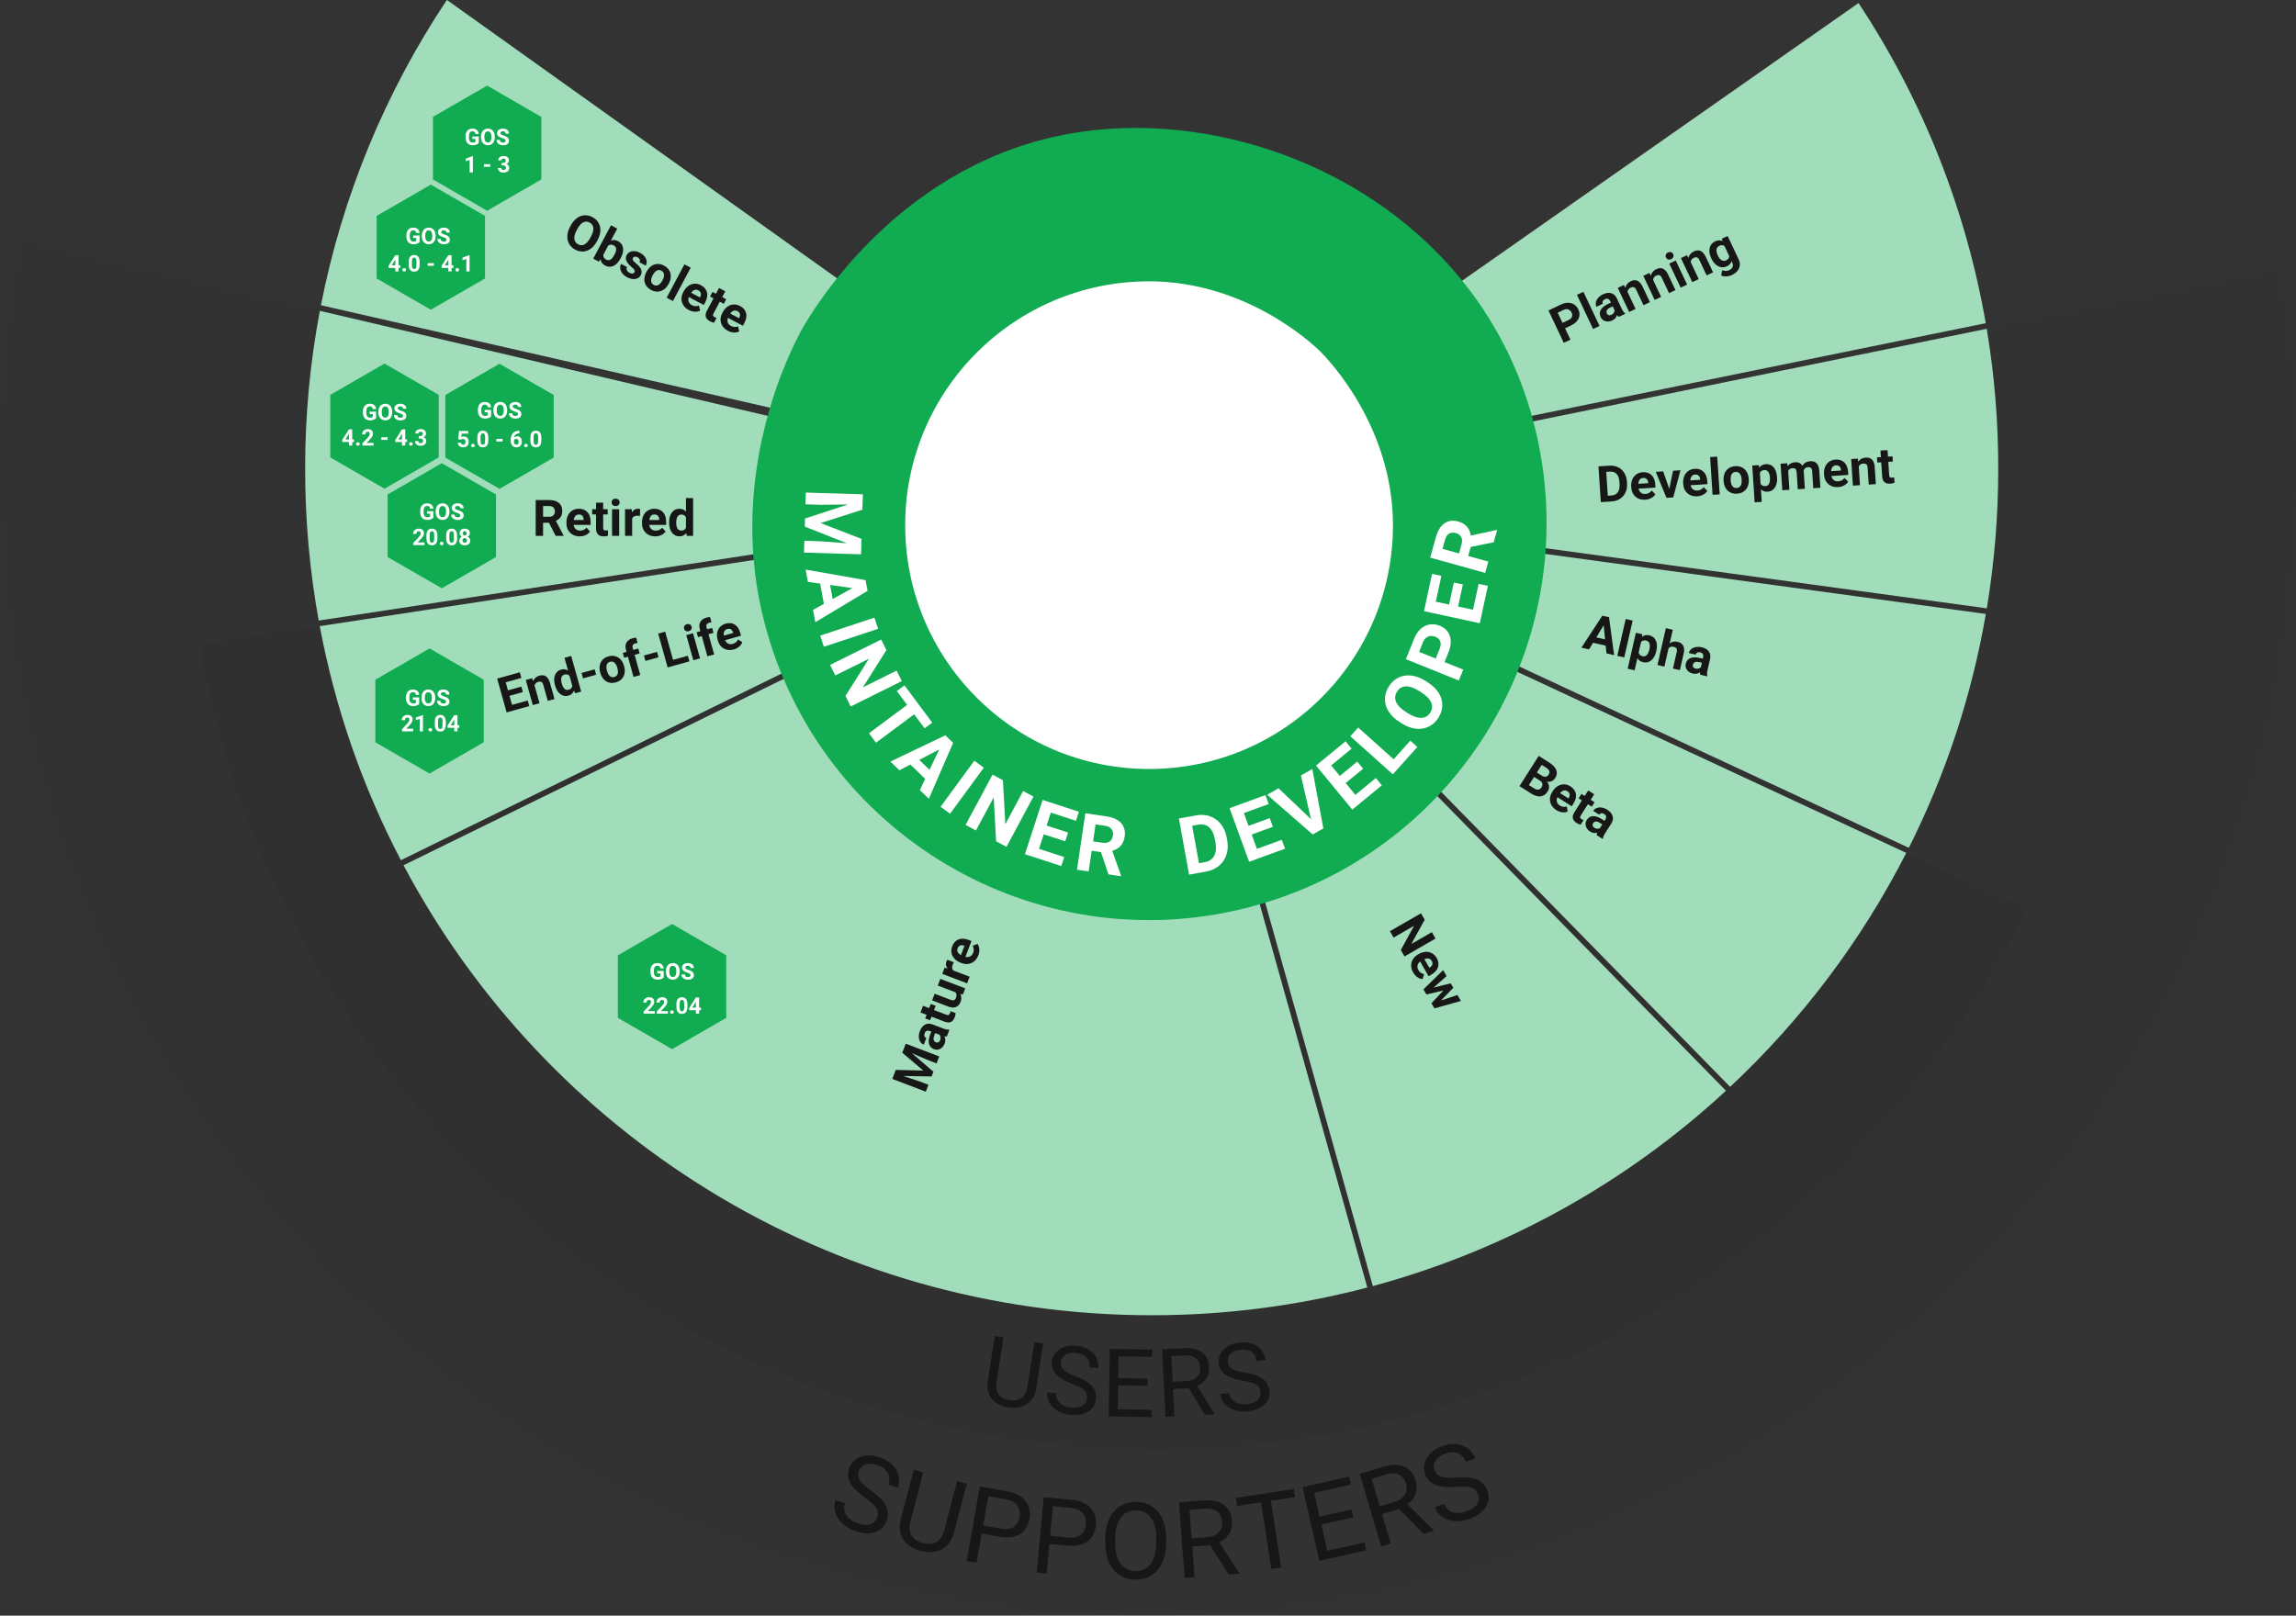 <?xml version="1.0" encoding="UTF-8"?>
<svg xmlns="http://www.w3.org/2000/svg" id="Ebene_2" data-name="Ebene 2" viewBox="0 0 1207.5 849.896">
  <rect x="0" y="0" width="1207.5" height="849.896" fill="#333333" stroke="none"/>
  <g id="Ebene_1-2" data-name="Ebene 1">
    <g style="opacity: .05;">
      <path d="M1207.5,246.136c0,333.45-270.31,603.76-603.75,603.76C270.31,849.896,0,579.585,0,246.136c0-40.85,4.06-80.75,11.79-119.33l96.11,22.55,373.17,87.54c-4.31,12.94-6.65,26.79-6.65,41.18,0,71.85,58.24,130.09,130.09,130.09,71.84,0,130.09-58.24,130.09-130.09,0-14.13-2.25-27.74-6.42-40.48l382.23-78.02,88.07-17.98c5.93,33.95,9.02,68.89,9.02,104.54Z" style="fill: #171717;"></path>
    </g>
    <g style="opacity: .08;">
      <path d="M1066,478.225c-83.42,168.47-257.1,284.31-457.83,284.31-252.31,0-461.87-183.01-503.19-423.52l290.67-44.32,78.95-9.66c3.62,68.62,60.4,123.13,129.91,123.13,56.95,0,105.36-36.6,122.97-87.57l338.52,157.63Z" style="fill: #171717;"></path>
    </g>
    <g>
      <g id="Path_16510" data-name="Path 16510">
        <path d="M594.504,264.379l-141.27,69.271-242.4,118.849c-20.24-38.701-34.62-80.194-42.67-123.12l267.09-40.719,159.25-24.281Z" style="fill: #a1ddba;"></path>
      </g>
      <g id="Path_16511" data-name="Path 16511">
        <path d="M719.094,677.289c-37.017,9.711-75.131,14.612-113.4,14.58-170.55,0-318.7-95.89-393.47-236.71l242.52-118.91,148.25-72.69,43.19,153.92,72.91,259.81Z" style="fill: #a1ddba;"></path>
      </g>
      <g id="Path_16512" data-name="Path 16512">
        <path d="M907.704,573.77c-52.696,48.749-116.416,84.008-185.71,102.76l-72.89-259.76-42.121-150.1,111.82,114.2,188.901,192.9Z" style="fill: #a1ddba;"></path>
      </g>
      <g id="Path_16513" data-name="Path 16513">
        <path d="M610.774,266.259l146.83,68.371,244.93,114.039c-23.51,46.077-54.854,87.714-92.63,123.051l-299.13-305.461Z" style="fill: #a1ddba;"></path>
      </g>
      <g id="Path_16514" data-name="Path 16514">
        <path d="M1044.383,322.97c-7.373,42.776-21.02,84.23-40.5,123.02l-244.789-113.97-145.55-67.77,163.13,22.23,267.709,36.49Z" style="fill: #a1ddba;"></path>
      </g>
      <g id="Path_16515" data-name="Path 16515">
        <path d="M1050.904,246.67c.008,24.57-2.003,49.099-6.01,73.34l-267.58-36.47-164.41-22.41,166.56-34,265.38-54.17c4.076,24.358,6.103,49.014,6.06,73.71l-0,0Z" style="fill: #a1ddba;"></path>
      </g>
      <g id="Path_16516" data-name="Path 16516">
        <path d="M1044.334,169.999l-265.41,54.181-168.2,34.34,141.03-98.809L977.424,1.6c33.672,50.921,56.452,108.255,66.91,168.4l0-.001Z" style="fill: #a1ddba;"></path>
      </g>
      <g id="Path_16517" data-name="Path 16517">
        <path d="M596.964,258.29l-160.14-36.55-268.041-61.17C180.047,103.202,202.553,48.63,235.004,0c.31,.2,.62,.4,.93,.61L494.734,185.32l102.23,72.97Z" style="fill: #a1ddba;"></path>
      </g>
      <g id="Path_16518" data-name="Path 16518">
        <path d="M580.208,260.157l-145.654,25.572-266.94,40.71c-4.759-26.323-7.145-53.02-7.131-79.769-.048-27.902,2.544-55.747,7.74-83.161l411.985,96.648Z" style="fill: #a1ddba;"></path>
      </g>
    </g>
    <g id="Path_16534" data-name="Path 16534">
      <path d="M807.966,227.951c25.965,112.469-44.159,224.692-156.629,250.658-112.47,25.966-224.687-44.163-250.654-156.63-17.159-74.323,14.531-137.009,21.04-148.687,4.516-8.1,48.3-83.857,135.589-101.969,96.923-20.111,222.8,35.983,250.652,156.628l.002-0Z" style="fill: #11ab51;"></path>
    </g>
    <g id="Path_16555" data-name="Path 16555">
      <path d="M732.583,276.252c0,70.838-57.426,128.264-128.264,128.264-70.838,0-128.264-57.426-128.264-128.264s57.426-128.264,128.264-128.264h0c50.144,0,84.852,31.818,89.9,36.779,4.773,4.689,38.364,40,38.364,91.485l-0,0Z" style="fill: #fff;"></path>
    </g>
    <g>
      <path d="M313.936,126.915c-.871,1.639-1.925,2.921-3.16,3.848-1.234,.927-2.57,1.438-4.005,1.535s-2.849-.225-4.243-.967c-1.38-.732-2.435-1.719-3.164-2.957s-1.064-2.631-1.004-4.177c.06-1.546,.512-3.122,1.354-4.726l.438-.824c.871-1.638,1.934-2.923,3.187-3.854,1.253-.933,2.596-1.444,4.028-1.538,1.434-.094,2.842,.229,4.229,.966,1.388,.737,2.443,1.726,3.167,2.966s1.05,2.641,.978,4.201c-.072,1.559-.542,3.154-1.408,4.785l-.396,.742Zm-3.073-2.602c.928-1.745,1.32-3.236,1.178-4.476s-.793-2.167-1.952-2.782c-1.15-.612-2.276-.637-3.376-.074-1.103,.564-2.116,1.709-3.043,3.435l-.432,.812c-.903,1.699-1.292,3.184-1.165,4.453,.126,1.27,.776,2.215,1.95,2.84,1.15,.611,2.273,.629,3.371,.055,1.097-.574,2.109-1.725,3.037-3.451l.432-.811Z" style="fill: #171717;"></path>
      <path d="M326.358,135.925c-1.053,1.98-2.298,3.301-3.733,3.96-1.435,.659-2.911,.585-4.427-.222-1.342-.713-2.139-1.797-2.392-3.25l-.848,1.235-2.973-1.581,9.335-17.555,3.304,1.756-3.349,6.298c1.236-.486,2.476-.399,3.717,.261,1.509,.803,2.397,1.986,2.665,3.55,.268,1.564-.133,3.353-1.202,5.364l-.098,.184Zm-3.176-1.996c.665-1.25,.951-2.268,.861-3.055-.09-.785-.528-1.387-1.313-1.805-1.052-.559-2.004-.513-2.858,.137l-2.595,4.881c-.058,1.084,.443,1.906,1.502,2.47,1.066,.567,2.047,.415,2.941-.459,.428-.418,.915-1.141,1.462-2.169Z" style="fill: #171717;"></path>
      <path d="M333.68,143.219c.215-.403,.184-.827-.093-1.272s-.808-.994-1.595-1.647c-2.613-2.181-3.419-4.212-2.418-6.095,.583-1.098,1.525-1.771,2.827-2.023,1.302-.25,2.688,.016,4.158,.797,1.57,.835,2.629,1.872,3.177,3.111s.508,2.449-.12,3.631l-3.304-1.757c.251-.473,.307-.944,.166-1.414-.14-.471-.535-.878-1.183-1.223-.556-.296-1.054-.399-1.491-.31-.438,.09-.761,.328-.968,.717-.194,.365-.179,.754,.049,1.162,.227,.409,.708,.914,1.444,1.517,.735,.601,1.33,1.153,1.785,1.659,1.405,1.568,1.688,3.141,.849,4.719-.6,1.127-1.567,1.782-2.907,1.965-1.338,.184-2.772-.133-4.304-.947-1.036-.551-1.858-1.225-2.466-2.021s-.968-1.639-1.083-2.526,.025-1.704,.423-2.45l3.132,1.665c-.282,.603-.304,1.167-.065,1.694,.236,.527,.695,.971,1.373,1.332,.633,.336,1.175,.471,1.626,.402,.451-.067,.78-.296,.987-.685Z" style="fill: #171717;"></path>
      <path d="M340.035,142.903c.652-1.227,1.47-2.194,2.453-2.902,.983-.71,2.058-1.092,3.226-1.145,1.167-.055,2.337,.23,3.511,.854,1.669,.888,2.759,2.122,3.271,3.704s.364,3.282-.446,5.1l-.427,.857c-1.009,1.898-2.348,3.139-4.017,3.722-1.668,.585-3.395,.401-5.177-.546-1.783-.949-2.902-2.276-3.358-3.984-.455-1.709-.16-3.545,.885-5.512l.079-.148Zm3.179,1.99c-.624,1.176-.882,2.191-.77,3.049,.11,.857,.578,1.504,1.401,1.941,.8,.426,1.587,.451,2.363,.076,.776-.376,1.524-1.238,2.242-2.59,.613-1.152,.862-2.164,.75-3.037-.114-.872-.577-1.525-1.393-1.959-.808-.429-1.6-.447-2.376-.053-.777,.395-1.517,1.253-2.219,2.572Z" style="fill: #171717;"></path>
      <path d="M353.922,158.365l-3.314-1.763,9.335-17.555,3.314,1.762-9.335,17.556Z" style="fill: #171717;"></path>
      <path d="M362.214,163.067c-1.814-.965-2.996-2.306-3.543-4.023-.547-1.719-.329-3.504,.655-5.355l.17-.32c.66-1.242,1.491-2.225,2.491-2.949,1.001-.723,2.083-1.115,3.244-1.178,1.162-.061,2.307,.207,3.434,.808,1.692,.899,2.741,2.141,3.145,3.724,.404,1.584,.085,3.354-.956,5.312l-.717,1.35-7.875-4.188c-.322,.864-.346,1.684-.067,2.456,.277,.773,.829,1.379,1.651,1.815,1.273,.678,2.513,.745,3.719,.204l.656,2.681c-.868,.438-1.829,.627-2.884,.57-1.054-.058-2.095-.359-3.123-.906Zm5.024-10.361c-.655-.349-1.305-.409-1.949-.182-.643,.227-1.241,.724-1.795,1.489l4.595,2.442,.141-.264c.375-.743,.479-1.417,.312-2.021-.168-.604-.602-1.092-1.303-1.465Z" style="fill: #171717;"></path>
      <path d="M381.443,153.235l-1.617,3.041,2.114,1.123-1.288,2.424-2.114-1.125-3.281,6.172c-.243,.458-.331,.832-.26,1.123,.069,.292,.353,.569,.848,.832,.365,.195,.703,.34,1.014,.437l-1.331,2.503c-.752-.146-1.473-.402-2.158-.766-2.315-1.232-2.875-3.029-1.678-5.393l3.543-6.664-1.806-.961,1.288-2.422,1.806,.96,1.617-3.04,3.304,1.756Z" style="fill: #171717;"></path>
      <path d="M382.776,174c-1.814-.965-2.996-2.306-3.543-4.024-.548-1.718-.329-3.502,.655-5.354l.17-.32c.66-1.241,1.491-2.224,2.491-2.948,1.001-.724,2.083-1.117,3.244-1.178,1.162-.062,2.306,.207,3.434,.807,1.692,.899,2.741,2.141,3.145,3.724,.404,1.584,.085,3.354-.956,5.312l-.717,1.349-7.875-4.188c-.322,.865-.346,1.684-.067,2.457,.277,.773,.829,1.379,1.651,1.816,1.272,.676,2.512,.744,3.719,.203l.656,2.68c-.868,.438-1.829,.629-2.884,.571-1.054-.058-2.095-.359-3.123-.906Zm5.024-10.362c-.655-.348-1.305-.408-1.949-.182-.643,.228-1.241,.725-1.796,1.49l4.596,2.443,.141-.266c.375-.742,.479-1.416,.311-2.021-.167-.604-.601-1.093-1.302-1.466Z" style="fill: #171717;"></path>
    </g>
    <g>
      <path d="M288.705,274.984h-3.094v6.899h-3.884v-18.848h7.003c2.227,0,3.944,.496,5.152,1.488s1.812,2.395,1.812,4.207c0,1.286-.278,2.358-.835,3.217-.557,.859-1.4,1.543-2.53,2.052l4.077,7.702v.182h-4.168l-3.534-6.899Zm-3.094-3.146h3.133c.975,0,1.729-.247,2.265-.744,.535-.496,.803-1.18,.803-2.052,0-.889-.252-1.588-.757-2.097s-1.279-.764-2.324-.764h-3.119v5.656Z" style="fill: #171717;"></path>
      <path d="M304.848,282.143c-2.055,0-3.727-.63-5.017-1.89-1.29-1.261-1.936-2.938-1.936-5.036v-.362c0-1.406,.272-2.664,.815-3.773,.544-1.108,1.314-1.963,2.312-2.563,.996-.6,2.133-.899,3.41-.899,1.916,0,3.425,.604,4.524,1.812,1.101,1.208,1.65,2.921,1.65,5.139v1.528h-8.919c.121,.914,.485,1.648,1.094,2.2,.608,.553,1.379,.828,2.311,.828,1.441,0,2.567-.521,3.379-1.566l1.838,2.059c-.561,.794-1.32,1.413-2.278,1.857-.957,.444-2.019,.667-3.184,.667Zm-.428-11.508c-.742,0-1.344,.251-1.806,.754s-.757,1.223-.887,2.158h5.204v-.299c-.018-.832-.242-1.476-.674-1.931s-1.044-.683-1.838-.683Z" style="fill: #171717;"></path>
      <path d="M317.21,264.434v3.443h2.395v2.744h-2.395v6.99c0,.519,.099,.89,.298,1.113,.198,.225,.578,.337,1.139,.337,.414,0,.781-.03,1.101-.091v2.835c-.733,.225-1.489,.337-2.266,.337-2.623,0-3.961-1.325-4.013-3.975v-7.547h-2.045v-2.744h2.045v-3.443h3.741Z" style="fill: #171717;"></path>
      <path d="M321.663,264.253c0-.562,.188-1.022,.562-1.386,.376-.362,.887-.543,1.534-.543,.639,0,1.147,.181,1.527,.543,.38,.363,.57,.824,.57,1.386,0,.569-.192,1.035-.576,1.397-.385,.362-.892,.544-1.521,.544s-1.137-.182-1.521-.544c-.385-.362-.576-.828-.576-1.397Zm3.974,17.631h-3.754v-14.007h3.754v14.007Z" style="fill: #171717;"></path>
      <path d="M336.588,271.386c-.51-.069-.958-.104-1.347-.104-1.415,0-2.343,.479-2.783,1.438v9.165h-3.741v-14.007h3.534l.104,1.67c.751-1.285,1.791-1.929,3.12-1.929,.414,0,.803,.057,1.165,.168l-.052,3.6Z" style="fill: #171717;"></path>
      <path d="M344.589,282.143c-2.055,0-3.727-.63-5.017-1.89-1.29-1.261-1.936-2.938-1.936-5.036v-.362c0-1.406,.272-2.664,.815-3.773,.544-1.108,1.314-1.963,2.312-2.563,.996-.6,2.133-.899,3.41-.899,1.916,0,3.425,.604,4.524,1.812,1.101,1.208,1.65,2.921,1.65,5.139v1.528h-8.919c.121,.914,.485,1.648,1.094,2.2,.608,.553,1.379,.828,2.311,.828,1.441,0,2.567-.521,3.379-1.566l1.838,2.059c-.561,.794-1.32,1.413-2.278,1.857-.957,.444-2.019,.667-3.184,.667Zm-.428-11.508c-.742,0-1.344,.251-1.806,.754s-.757,1.223-.887,2.158h5.204v-.299c-.018-.832-.242-1.476-.674-1.931s-1.044-.683-1.838-.683Z" style="fill: #171717;"></path>
      <path d="M351.889,274.776c0-2.183,.489-3.922,1.469-5.217,.979-1.294,2.319-1.941,4.02-1.941,1.363,0,2.49,.51,3.379,1.527v-7.146h3.754v19.884h-3.379l-.181-1.489c-.933,1.165-2.132,1.748-3.599,1.748-1.648,0-2.971-.649-3.968-1.948s-1.495-3.104-1.495-5.418Zm3.741,.279c0,1.313,.229,2.32,.686,3.021,.458,.7,1.122,1.05,1.994,1.05,1.156,0,1.972-.488,2.446-1.465v-5.536c-.466-.977-1.273-1.465-2.421-1.465-1.804,0-2.705,1.465-2.705,4.396Z" style="fill: #171717;"></path>
    </g>
    <g>
      <path d="M274.986,364.06l-7.036,1.966,1.332,4.764,8.257-2.308,.823,2.944-11.921,3.332-4.971-17.785,11.897-3.325,.829,2.968-8.232,2.301,1.185,4.239,7.036-1.966,.802,2.87Z" style="fill: #171717;"></path>
      <path d="M279.835,356.766l.536,1.497c.615-1.445,1.716-2.39,3.304-2.834,1.4-.392,2.558-.271,3.471,.359,.914,.632,1.607,1.763,2.082,3.396l2.386,8.538-3.53,.986-2.363-8.452c-.209-.75-.523-1.248-.944-1.494-.42-.247-1.009-.266-1.766-.054-.994,.277-1.621,.91-1.881,1.896l2.605,9.319-3.53,.986-3.694-13.217,3.323-.929Z" style="fill: #171717;"></path>
      <path d="M291.866,360.422c-.576-2.061-.572-3.83,.011-5.311,.583-1.479,1.676-2.443,3.281-2.892,1.287-.359,2.483-.177,3.59,.55l-1.885-6.743,3.542-.989,5.244,18.763-3.188,.891-.563-1.357c-.572,1.346-1.55,2.212-2.935,2.599-1.555,.435-2.975,.17-4.258-.792-1.283-.963-2.229-2.536-2.839-4.718Zm3.604-.724c.347,1.24,.828,2.13,1.444,2.67,.616,.54,1.335,.695,2.158,.465,1.091-.305,1.732-.98,1.922-2.028l-1.46-5.224c-.697-.799-1.587-1.047-2.67-.744-1.703,.476-2.167,2.097-1.394,4.861Z" style="fill: #171717;"></path>
      <path d="M313.52,354.923l-6.877,1.922-.795-2.846,6.877-1.922,.795,2.846Z" style="fill: #171717;"></path>
      <path d="M315.653,353.747c-.366-1.312-.44-2.551-.222-3.718,.218-1.166,.723-2.164,1.514-2.991s1.815-1.416,3.069-1.767c1.784-.498,3.391-.359,4.824,.416,1.433,.776,2.477,2.083,3.13,3.919l.277,.897c.567,2.027,.455,3.812-.334,5.354-.79,1.542-2.137,2.58-4.042,3.112-1.906,.533-3.597,.347-5.074-.557-1.478-.904-2.511-2.406-3.098-4.507l-.045-.159Zm3.601-.736c.351,1.257,.855,2.15,1.515,2.684,.657,.532,1.426,.676,2.306,.43,.854-.238,1.431-.753,1.727-1.544,.297-.792,.244-1.908-.159-3.353-.344-1.23-.852-2.118-1.521-2.661-.669-.542-1.44-.692-2.311-.449-.863,.241-1.437,.766-1.721,1.57-.284,.804-.229,1.913,.165,3.323Z" style="fill: #171717;"></path>
      <path d="M333.194,356.101l-2.97-10.627-1.966,.55-.724-2.59,1.966-.55-.313-1.123c-.415-1.482-.311-2.752,.312-3.808,.622-1.057,1.699-1.8,3.229-2.228,.488-.137,1.11-.222,1.864-.257l.728,2.745c-.314,.009-.683,.073-1.106,.191-1.328,.371-1.817,1.18-1.468,2.426l.297,1.062,2.626-.734,.724,2.59-2.626,.734,2.97,10.627-3.542,.99Z" style="fill: #171717;"></path>
      <path d="M346.33,345.752l-6.877,1.922-.795-2.846,6.877-1.922,.795,2.846Z" style="fill: #171717;"></path>
      <path d="M353.968,347.12l7.781-2.175,.823,2.944-11.445,3.199-4.971-17.785,3.664-1.024,4.148,14.841Z" style="fill: #171717;"></path>
      <path d="M359.766,330.737c-.147-.529-.092-1.015,.166-1.456,.259-.441,.693-.747,1.304-.917,.603-.169,1.131-.132,1.584,.109,.454,.242,.755,.628,.903,1.157,.15,.537,.092,1.027-.175,1.472-.267,.442-.697,.747-1.292,.914-.595,.166-1.121,.129-1.579-.112-.458-.241-.762-.63-.913-1.167Zm8.4,15.589l-3.542,.989-3.694-13.217,3.542-.989,3.694,13.217Z" style="fill: #171717;"></path>
      <path d="M372.038,345.243l-2.97-10.627-1.967,.55-.724-2.59,1.967-.55-.314-1.123c-.414-1.482-.311-2.752,.312-3.808,.623-1.057,1.699-1.8,3.229-2.228,.489-.137,1.11-.222,1.864-.257l.728,2.746c-.314,.009-.683,.072-1.106,.19-1.328,.371-1.817,1.18-1.468,2.426l.297,1.062,2.626-.733,.724,2.59-2.626,.733,2.97,10.627-3.542,.99Z" style="fill: #171717;"></path>
      <path d="M385.897,341.633c-1.938,.542-3.682,.389-5.231-.46-1.55-.849-2.602-2.263-3.155-4.241l-.095-.342c-.371-1.327-.446-2.586-.226-3.776,.22-1.19,.722-2.199,1.504-3.028,.783-.828,1.776-1.411,2.982-1.748,1.808-.505,3.39-.333,4.747,.517s2.328,2.321,2.913,4.414l.403,1.441-8.416,2.353c.355,.831,.893,1.427,1.612,1.788,.72,.36,1.52,.418,2.399,.173,1.36-.38,2.285-1.171,2.775-2.37l2.277,1.458c-.32,.896-.874,1.681-1.66,2.354-.787,.672-1.729,1.161-2.829,1.469Zm-3.438-10.747c-.701,.196-1.203,.593-1.505,1.188-.303,.597-.392,1.354-.268,2.271l4.911-1.373-.079-.282c-.236-.781-.617-1.329-1.145-1.645s-1.166-.369-1.915-.16Z" style="fill: #171717;"></path>
    </g>
    <g>
      <path d="M471.087,562.808l14.498,.347-11.058-9.37,1.818-4.766,17.61,6.716-1.388,3.641-4.814-1.836-8.172-3.531,11.312,9.758-.95,2.492-14.92-.259,8.437,2.801,4.813,1.836-1.384,3.629-17.61-6.716,1.808-4.741Z" style="fill: #171717;"></path>
      <path d="M497.969,545.212c-.376,.041-.812,.009-1.308-.097,.621,1.207,.673,2.486,.156,3.842-.489,1.282-1.265,2.202-2.328,2.762-1.063,.561-2.159,.626-3.288,.195-1.387-.529-2.255-1.449-2.605-2.76-.35-1.312-.158-2.939,.575-4.887l.613-1.608-.75-.286c-.604-.23-1.147-.26-1.628-.088-.482,.172-.85,.592-1.105,1.262-.225,.59-.259,1.104-.105,1.547,.155,.441,.479,.757,.971,.944l-1.333,3.495c-.758-.289-1.37-.789-1.837-1.504-.467-.713-.722-1.567-.762-2.562-.041-.995,.142-2.025,.547-3.089,.615-1.612,1.509-2.738,2.68-3.377,1.172-.639,2.492-.678,3.96-.118l5.672,2.163c1.245,.466,2.251,.65,3.017,.555l.206,.079-1.347,3.531Zm-3.533,1.963c.196-.516,.263-1.034,.199-1.558-.064-.523-.249-.963-.557-1.32l-2.249-.858-.498,1.306c-.667,1.75-.419,2.912,.748,3.486l.201,.091c.436,.166,.853,.149,1.252-.05s.7-.563,.903-1.097Z" style="fill: #171717;"></path>
      <path d="M485.433,529.112l3.217,1.227,.854-2.238,2.564,.978-.854,2.238,6.531,2.491c.484,.185,.866,.224,1.146,.118s.521-.421,.721-.944c.147-.387,.25-.74,.308-1.061l2.648,1.01c-.052,.766-.216,1.512-.492,2.237-.936,2.451-2.649,3.229-5.144,2.333l-7.052-2.688-.729,1.91-2.564-.978,.729-1.911-3.217-1.227,1.333-3.495Z" style="fill: #171717;"></path>
      <path d="M504.991,522.799c.72,1.264,.788,2.655,.207,4.181-.535,1.402-1.346,2.319-2.435,2.75-1.087,.431-2.412,.357-3.975-.221l-8.576-3.271,1.333-3.495,8.465,3.229c1.364,.52,2.283,.159,2.757-1.083,.452-1.186,.352-2.156-.304-2.914l-9.275-3.537,1.338-3.509,13.087,4.991-1.255,3.29-1.367-.411Z" style="fill: #171717;"></path>
      <path d="M501.614,506.188c-.247,.451-.438,.858-.577,1.222-.504,1.322-.387,2.359,.352,3.112l8.563,3.266-1.333,3.496-13.088-4.991,1.26-3.303,1.597,.498c-.934-1.16-1.164-2.36-.69-3.602,.147-.387,.339-.73,.572-1.029l3.345,1.331Z" style="fill: #171717;"></path>
      <path d="M514.516,502.546c-.732,1.92-1.916,3.258-3.553,4.015-1.638,.756-3.436,.762-5.396,.014l-.339-.129c-1.313-.501-2.392-1.204-3.235-2.106-.842-.903-1.365-1.928-1.571-3.073-.205-1.145-.08-2.313,.375-3.507,.683-1.79,1.785-2.985,3.306-3.582,1.521-.598,3.317-.501,5.39,.289l1.428,.544-3.178,8.334c.897,.213,1.713,.134,2.445-.238,.733-.371,1.265-.992,1.597-1.862,.514-1.348,.428-2.586-.259-3.716l2.578-.984c.542,.808,.85,1.737,.924,2.791,.074,1.053-.097,2.123-.512,3.212Zm-10.905-3.701c-.265,.694-.243,1.346,.062,1.956,.305,.611,.872,1.143,1.701,1.598l1.854-4.862-.279-.106c-.784-.28-1.465-.299-2.044-.059-.579,.242-1.01,.732-1.293,1.474Z" style="fill: #171717;"></path>
    </g>
    <g>
      <path d="M738.641,503.118l-1.938-3.365,6.973-12.74-10.746,6.189-1.938-3.365,16.332-9.407,1.938,3.365-6.988,12.765,10.768-6.202,1.933,3.354-16.332,9.407Z" style="fill: #171717;"></path>
      <path d="M743.205,511.56c-1.025-1.78-1.314-3.543-.867-5.289,.449-1.748,1.581-3.144,3.398-4.19l.314-.182c1.219-.702,2.443-1.094,3.676-1.177,1.232-.082,2.357,.158,3.375,.724,1.018,.563,1.844,1.399,2.482,2.506,.956,1.66,1.186,3.27,.688,4.825-.498,1.557-1.707,2.888-3.629,3.995l-1.324,.763-4.452-7.729c-.731,.562-1.187,1.243-1.36,2.046-.176,.804-.029,1.608,.436,2.416,.719,1.249,1.733,1.964,3.043,2.146l-.865,2.62c-.969-.09-1.885-.438-2.747-1.047-.863-.607-1.585-1.417-2.167-2.427Zm9.758-6.113c-.369-.645-.888-1.04-1.555-1.188-.666-.149-1.436-.046-2.312,.309l2.598,4.51,.26-.149c.712-.431,1.157-.946,1.336-1.547,.18-.602,.07-1.246-.326-1.934Z" style="fill: #171717;"></path>
      <path d="M757.851,526.277l8.646-2.859,1.803,3.129-13.92,3.896-1.564-2.715,6.314-6.698-8.963,2.099-1.557-2.702,10.354-10.088,1.803,3.129-6.807,6.027,8.996-2.224,1.351,2.344-6.456,6.662Z" style="fill: #171717;"></path>
    </g>
    <g>
      <path d="M799.119,413.537l10.102-15.912,5.574,3.539c1.931,1.226,3.16,2.525,3.689,3.898,.528,1.373,.34,2.773-.566,4.201-.496,.779-1.133,1.34-1.91,1.679-.777,.34-1.611,.421-2.5,.245,.686,.722,1.068,1.541,1.145,2.459s-.17,1.824-.738,2.721c-.971,1.53-2.194,2.379-3.672,2.545-1.475,.168-3.121-.314-4.937-1.447l-6.187-3.928Zm7.678-4.847l-2.727,4.295,2.809,1.783c.771,.49,1.492,.688,2.158,.597,.668-.093,1.207-.463,1.619-1.111,.926-1.458,.641-2.676-.854-3.655l-3.006-1.908Zm1.471-2.317l2.428,1.541c1.672,1.021,2.917,.887,3.736-.403,.457-.722,.576-1.374,.359-1.956-.219-.584-.779-1.162-1.682-1.734l-2.295-1.457-2.547,4.01Z" style="fill: #171717;"></path>
      <path d="M818.499,426.147c-1.734-1.101-2.809-2.528-3.223-4.284-.414-1.755-.059-3.518,1.064-5.288l.195-.307c.754-1.187,1.658-2.103,2.711-2.749,1.053-.644,2.161-.952,3.324-.924,1.162,.027,2.283,.383,3.361,1.067,1.617,1.027,2.568,2.347,2.849,3.955,.282,1.61-.173,3.351-1.36,5.224l-.819,1.289-7.53-4.779c-.388,.836-.473,1.651-.256,2.443,.218,.793,.721,1.438,1.508,1.938,1.217,.773,2.447,.936,3.691,.488l.448,2.724c-.899,.37-1.872,.485-2.919,.347-1.047-.138-2.062-.52-3.045-1.144Zm5.807-9.944c-.627-.398-1.27-.508-1.93-.33-.658,.176-1.293,.625-1.904,1.346l4.393,2.789,.161-.252c.431-.713,.587-1.376,.466-1.991-.121-.616-.516-1.136-1.186-1.562Z" style="fill: #171717;"></path>
      <path d="M838.427,417.822l-1.846,2.908,2.021,1.283-1.471,2.316-2.021-1.283-3.746,5.901c-.277,.437-.394,.804-.346,1.1,.047,.296,.308,.595,.781,.895,.35,.222,.676,.394,.978,.513l-1.52,2.395c-.739-.205-1.438-.515-2.093-.932-2.215-1.405-2.635-3.24-1.258-5.505l4.045-6.371-1.727-1.097,1.471-2.316,1.727,1.096,1.846-2.906,3.158,2.004Z" style="fill: #171717;"></path>
      <path d="M839.708,439.306c.035-.377,.154-.797,.355-1.262-1.306,.366-2.57,.161-3.795-.616-1.158-.734-1.906-1.68-2.24-2.832-.338-1.154-.182-2.241,.466-3.262,.796-1.252,1.872-1.919,3.226-2,1.354-.08,2.912,.434,4.672,1.541l1.454,.922,.431-.678c.346-.546,.484-1.072,.412-1.578-.074-.506-.412-.951-1.016-1.335-.533-.337-1.031-.474-1.495-.412-.464,.063-.837,.317-1.12,.762l-3.157-2.005c.435-.685,1.048-1.185,1.841-1.5,.793-.314,1.68-.393,2.662-.232,.984,.158,1.956,.543,2.918,1.153,1.456,.925,2.381,2.025,2.772,3.302,.391,1.275,.165,2.576-.677,3.902l-3.254,5.125c-.705,1.127-1.088,2.075-1.146,2.844l-.117,.187-3.191-2.025Zm-1.217-3.854c.465,.295,.961,.464,1.486,.508,.525,.041,.994-.053,1.404-.282l1.291-2.032-1.18-.749c-1.582-1.004-2.77-.992-3.566,.036l-.129,.179c-.248,.394-.316,.806-.201,1.236s.412,.798,.895,1.104Z" style="fill: #171717;"></path>
    </g>
    <g>
      <path d="M844.451,339.633l-6.639-1.513-2.125,3.499-4.025-.918,11.028-16.817,3.508,.8,2.692,19.944-4.026-.918-.413-4.077Zm-4.917-4.347l4.595,1.047-.743-7.405-3.852,6.358Z" style="fill: #171717;"></path>
      <path d="M854.215,345.841l-3.66-.834,4.418-19.386,3.66,.834-4.418,19.386Z" style="fill: #171717;"></path>
      <path d="M871.039,342.625c-.479,2.104-1.34,3.68-2.584,4.729-1.243,1.049-2.678,1.388-4.302,1.018-1.379-.314-2.385-1.047-3.017-2.201l-1.467,6.438-3.647-.831,4.309-18.907,3.383,.771-.18,1.366c1.126-.859,2.398-1.126,3.82-.802,1.684,.383,2.851,1.304,3.501,2.762,.65,1.459,.725,3.281,.227,5.469l-.043,.189Zm-3.587-1.096c.289-1.271,.288-2.303-.005-3.095-.293-.793-.869-1.287-1.728-1.482-1.145-.261-2.03-.003-2.659,.774l-1.274,5.592c.242,1.002,.935,1.633,2.079,1.894,1.741,.397,2.937-.831,3.587-3.683Z" style="fill: #171717;"></path>
      <path d="M878.104,338.486c1.232-.94,2.58-1.244,4.044-.91,2.962,.675,4.072,2.737,3.33,6.188l-1.993,8.747-3.647-.832,1.97-8.645c.179-.783,.143-1.4-.11-1.852-.25-.451-.768-.766-1.55-.944-1.068-.243-1.937-.007-2.604,.708l-2.212,9.706-3.647-.831,4.418-19.387,3.647,.831-1.646,7.22Z" style="fill: #171717;"></path>
      <path d="M894.149,354.941c-.094-.366-.122-.803-.087-1.308-1.108,.782-2.369,1.013-3.782,.69-1.338-.305-2.358-.943-3.061-1.918-.703-.975-.922-2.051-.653-3.229,.33-1.447,1.12-2.436,2.369-2.966,1.249-.529,2.889-.567,4.919-.114l1.679,.383,.178-.782c.145-.631,.097-1.173-.14-1.626-.239-.452-.706-.758-1.405-.917-.614-.14-1.129-.103-1.546,.112-.416,.216-.683,.579-.8,1.092l-3.646-.83c.181-.791,.591-1.468,1.231-2.029,.642-.562,1.451-.934,2.431-1.112,.98-.18,2.024-.143,3.135,.11,1.683,.383,2.923,1.11,3.72,2.182,.795,1.07,1.019,2.372,.669,3.903l-1.349,5.919c-.286,1.298-.329,2.319-.127,3.064l-.049,.215-3.686-.84Zm-2.438-3.225c.538,.123,1.061,.115,1.571-.02,.509-.137,.918-.382,1.229-.736l.535-2.347-1.362-.311c-1.826-.416-2.942-.007-3.349,1.228l-.061,.213c-.104,.453-.028,.865,.224,1.232,.253,.367,.656,.613,1.213,.74Z" style="fill: #171717;"></path>
    </g>
    <g>
      <path d="M841.894,264.146l-1.232-18.807,5.788-.38c1.652-.108,3.156,.167,4.51,.827,1.354,.658,2.441,1.651,3.263,2.977,.822,1.326,1.291,2.862,1.405,4.61l.057,.866c.115,1.748-.143,3.326-.773,4.733-.63,1.407-1.575,2.529-2.835,3.364-1.259,.835-2.712,1.311-4.355,1.427l-5.826,.382Zm2.85-15.923l.822,12.556,1.873-.123c1.515-.099,2.642-.67,3.377-1.713,.736-1.043,1.052-2.486,.948-4.33l-.065-.994c-.125-1.912-.616-3.335-1.473-4.269-.856-.935-2.047-1.353-3.57-1.252l-1.912,.125Z" style="fill: #171717;"></path>
      <path d="M865.291,262.873c-2.051,.134-3.76-.385-5.129-1.559-1.37-1.172-2.124-2.805-2.262-4.897l-.023-.362c-.092-1.403,.099-2.676,.567-3.818,.47-1.143,1.184-2.045,2.139-2.709s2.07-1.037,3.345-1.12c1.912-.126,3.456,.378,4.633,1.513,1.178,1.133,1.838,2.807,1.982,5.02l.1,1.525-8.899,.582c.182,.905,.593,1.613,1.236,2.125,.643,.512,1.429,.736,2.358,.675,1.438-.095,2.528-.688,3.27-1.784l1.969,1.935c-.508,.829-1.225,1.497-2.152,2.003-.926,.506-1.971,.797-3.133,.873Zm-1.179-11.455c-.74,.049-1.324,.338-1.753,.87-.428,.532-.675,1.269-.743,2.212l5.192-.34-.02-.299c-.072-.83-.338-1.457-.799-1.883-.46-.426-1.086-.613-1.878-.561Z" style="fill: #171717;"></path>
      <path d="M877.907,257.207l1.979-9.586,3.9-.256-3.798,14.285-3.565,.233-5.631-13.667,3.9-.256,3.215,9.246Z" style="fill: #171717;"></path>
      <path d="M892.624,261.082c-2.051,.135-3.76-.385-5.129-1.559-1.37-1.172-2.124-2.805-2.262-4.897l-.023-.362c-.092-1.403,.099-2.676,.567-3.818,.47-1.143,1.184-2.045,2.139-2.709s2.07-1.037,3.345-1.12c1.912-.126,3.456,.378,4.633,1.513,1.178,1.134,1.838,2.807,1.982,5.02l.1,1.525-8.899,.582c.182,.905,.593,1.613,1.235,2.125,.644,.512,1.43,.736,2.359,.676,1.438-.095,2.528-.689,3.27-1.785l1.969,1.935c-.508,.829-1.225,1.497-2.152,2.003-.926,.506-1.971,.797-3.133,.873Zm-1.179-11.455c-.74,.049-1.325,.338-1.753,.871-.428,.531-.675,1.269-.743,2.211l5.192-.34-.02-.299c-.072-.829-.338-1.457-.799-1.883-.46-.426-1.086-.613-1.878-.561Z" style="fill: #171717;"></path>
      <path d="M904.413,260.05l-3.746,.245-1.3-19.84,3.746-.246,1.3,19.841Z" style="fill: #171717;"></path>
      <path d="M906.44,252.769c-.091-1.387,.095-2.64,.559-3.76,.463-1.119,1.175-2.01,2.141-2.67,.964-.66,2.108-1.033,3.435-1.12,1.887-.124,3.463,.353,4.731,1.429,1.268,1.076,2.036,2.599,2.304,4.57l.088,.954c.141,2.145-.345,3.903-1.457,5.278-1.111,1.375-2.675,2.127-4.69,2.26-2.016,.132-3.665-.408-4.951-1.621-1.287-1.214-2.001-2.931-2.147-5.152l-.011-.168Zm3.75,.02c.087,1.329,.403,2.328,.949,2.998s1.283,.975,2.213,.914c.904-.06,1.587-.452,2.05-1.18,.463-.729,.645-1.855,.545-3.381-.086-1.303-.406-2.295-.961-2.979-.556-.682-1.293-.992-2.215-.933-.912,.06-1.595,.462-2.048,1.206s-.631,1.862-.533,3.354Z" style="fill: #171717;"></path>
      <path d="M934.578,251.185c.141,2.152-.234,3.908-1.127,5.27-.893,1.359-2.171,2.094-3.832,2.203-1.412,.092-2.586-.324-3.521-1.248l.432,6.588-3.733,.244-1.268-19.35,3.463-.227,.219,1.36c.833-1.146,1.978-1.765,3.433-1.859,1.723-.112,3.103,.437,4.143,1.647,1.04,1.213,1.632,2.938,1.779,5.178l.013,.193Zm-3.752-.027c-.085-1.301-.38-2.288-.888-2.964-.507-.676-1.2-.985-2.078-.928-1.171,.077-1.947,.577-2.327,1.502l.374,5.722c.518,.892,1.361,1.299,2.533,1.223,1.782-.117,2.577-1.635,2.386-4.555Z" style="fill: #171717;"></path>
      <path d="M939.924,243.687l.219,1.555c.91-1.279,2.21-1.974,3.897-2.084,1.8-.118,3.081,.512,3.848,1.888,.888-1.484,2.241-2.286,4.059-2.405,1.515-.1,2.672,.268,3.471,1.102s1.256,2.139,1.372,3.912l.585,8.926-3.746,.245-.584-8.913c-.052-.792-.245-1.361-.58-1.706-.333-.345-.893-.493-1.676-.442-1.12,.074-1.859,.658-2.22,1.754l.642,9.598-3.733,.244-.583-8.9c-.054-.809-.251-1.383-.593-1.725-.342-.341-.897-.486-1.664-.436-1.059,.068-1.797,.559-2.212,1.468l.647,9.882-3.733,.244-.916-13.977,3.501-.229Z" style="fill: #171717;"></path>
      <path d="M966.691,256.228c-2.05,.135-3.76-.385-5.129-1.557-1.37-1.174-2.123-2.807-2.261-4.898l-.023-.362c-.092-1.403,.098-2.677,.567-3.819,.47-1.141,1.183-2.045,2.139-2.708,.955-.663,2.069-1.037,3.344-1.12,1.912-.125,3.457,.379,4.633,1.512,1.178,1.135,1.839,2.807,1.983,5.02l.1,1.525-8.9,.584c.182,.904,.593,1.612,1.236,2.123,.643,.512,1.43,.736,2.359,.676,1.438-.094,2.527-.688,3.269-1.783l1.969,1.934c-.507,.828-1.225,1.496-2.152,2.002-.926,.506-1.97,.797-3.133,.873Zm-1.179-11.455c-.74,.049-1.325,.339-1.753,.871-.428,.531-.675,1.27-.743,2.211l5.193-.34-.02-.299c-.072-.828-.339-1.456-.8-1.882-.46-.426-1.085-.612-1.878-.562Z" style="fill: #171717;"></path>
      <path d="M977.06,241.254l.223,1.607c.918-1.314,2.216-2.026,3.895-2.137,1.481-.097,2.612,.266,3.393,1.088,.781,.822,1.236,2.099,1.367,3.828l.592,9.029-3.733,.244-.586-8.938c-.052-.793-.263-1.355-.631-1.691-.367-.334-.952-.477-1.753-.424-1.051,.068-1.809,.568-2.274,1.499l.646,9.855-3.733,.245-.916-13.977,3.513-.23Z" style="fill: #171717;"></path>
      <path d="M992.686,236.779l.225,3.436,2.389-.156,.18,2.738-2.389,.156,.457,6.976c.033,.517,.155,.881,.369,1.091,.213,.212,.6,.299,1.159,.263,.413-.026,.777-.081,1.092-.163l.186,2.83c-.717,.271-1.465,.432-2.239,.482-2.617,.172-4.039-1.062-4.264-3.703l-.493-7.53-2.041,.134-.18-2.738,2.041-.134-.225-3.437,3.733-.244Z" style="fill: #171717;"></path>
    </g>
    <g>
      <path d="M823.086,172.68l2.836,6.005-3.512,1.659-8.05-17.042,6.648-3.141c1.28-.604,2.516-.902,3.709-.893,1.192,.009,2.254,.321,3.184,.937s1.655,1.473,2.175,2.573c.789,1.671,.839,3.257,.151,4.761s-2.042,2.732-4.063,3.688l-3.078,1.453Zm-1.344-2.844l3.137-1.481c.929-.438,1.534-.991,1.814-1.659s.231-1.406-.152-2.219c-.395-.835-.96-1.393-1.693-1.676-.735-.283-1.54-.228-2.413,.166l-3.219,1.52,2.526,5.35Z" style="fill: #171717;"></path>
      <path d="M841.22,171.459l-3.395,1.603-8.492-17.979,3.395-1.603,8.492,17.979Z" style="fill: #171717;"></path>
      <path d="M851.345,166.676c-.3-.23-.592-.555-.876-.975-.39,1.301-1.237,2.26-2.55,2.879-1.24,.586-2.438,.713-3.592,.38-1.155-.333-1.99-1.045-2.506-2.138-.634-1.342-.622-2.607,.033-3.795s1.922-2.229,3.799-3.126l1.557-.735-.343-.726c-.276-.585-.648-.983-1.114-1.192-.467-.209-1.022-.16-1.671,.146-.569,.269-.952,.616-1.147,1.042-.194,.426-.18,.877,.045,1.354l-3.381,1.597c-.347-.732-.441-1.519-.285-2.356,.158-.839,.566-1.63,1.227-2.376,.659-.745,1.505-1.361,2.534-1.848,1.561-.737,2.984-.931,4.272-.58,1.287,.352,2.267,1.237,2.938,2.657l2.593,5.489c.575,1.198,1.172,2.028,1.791,2.489l.094,.199-3.417,1.614Zm-3.909-1.031c.499-.235,.907-.564,1.224-.985,.316-.422,.487-.867,.514-1.338l-1.028-2.177-1.264,.597c-1.693,.8-2.319,1.812-1.876,3.033l.083,.204c.199,.422,.511,.699,.937,.832s.896,.078,1.411-.166Z" style="fill: #171717;"></path>
      <path d="M853.99,149.936l.796,1.413c.371-1.559,1.317-2.697,2.838-3.416,1.343-.634,2.527-.712,3.556-.233,1.027,.479,1.92,1.498,2.677,3.06l3.864,8.182-3.383,1.598-3.826-8.1c-.339-.718-.741-1.165-1.207-1.342-.464-.176-1.06-.093-1.785,.25-.952,.449-1.474,1.192-1.566,2.229l4.218,8.931-3.383,1.599-5.981-12.665,3.184-1.504Z" style="fill: #171717;"></path>
      <path d="M867.413,143.596l.798,1.413c.371-1.56,1.316-2.698,2.838-3.417,1.342-.634,2.527-.712,3.556-.233,1.027,.479,1.919,1.498,2.677,3.06l3.864,8.182-3.383,1.598-3.826-8.1c-.339-.718-.741-1.164-1.207-1.341-.465-.177-1.06-.094-1.786,.249-.951,.449-1.474,1.192-1.565,2.229l4.218,8.932-3.383,1.598-5.981-12.665,3.182-1.503Z" style="fill: #171717;"></path>
      <path d="M876.155,135.458c-.239-.508-.267-1.005-.083-1.493,.186-.488,.57-.869,1.155-1.146,.578-.272,1.115-.326,1.613-.161,.498,.166,.868,.502,1.107,1.009,.243,.516,.268,1.02,.075,1.511s-.572,.872-1.143,1.142c-.57,.269-1.105,.321-1.607,.157-.503-.163-.875-.503-1.118-1.018Zm11.123,14.244l-3.395,1.604-5.981-12.664,3.395-1.604,5.981,12.664Z" style="fill: #171717;"></path>
      <path d="M887.195,134.251l.798,1.413c.37-1.559,1.316-2.697,2.838-3.416,1.342-.634,2.527-.712,3.556-.233,1.027,.479,1.919,1.498,2.676,3.06l3.864,8.182-3.383,1.598-3.826-8.1c-.339-.718-.741-1.165-1.206-1.342-.465-.176-1.061-.093-1.786,.25-.952,.449-1.474,1.192-1.565,2.229l4.218,8.931-3.383,1.599-5.981-12.665,3.182-1.504Z" style="fill: #171717;"></path>
      <path d="M899.963,135.852c-.918-1.943-1.194-3.727-.831-5.35,.365-1.623,1.331-2.804,2.899-3.545,1.389-.656,2.694-.69,3.917-.104l-.424-1.261,3.066-1.448,5.783,12.244c.523,1.107,.727,2.189,.611,3.247-.117,1.058-.53,2.016-1.239,2.876-.711,.859-1.679,1.58-2.904,2.158-.928,.439-1.921,.682-2.978,.727-1.058,.047-1.949-.117-2.679-.487l.524-2.769c1.29,.546,2.534,.536,3.736-.031,.896-.424,1.482-.994,1.755-1.711,.272-.715,.2-1.514-.216-2.396l-.32-.679c-.364,1.25-1.182,2.176-2.453,2.776-1.521,.718-3.033,.706-4.536-.04s-2.718-2.104-3.646-4.068l-.066-.141Zm3.501-1.346c.543,1.148,1.198,1.94,1.968,2.375,.769,.436,1.554,.463,2.357,.083,1.029-.486,1.585-1.222,1.664-2.205l-2.52-5.334c-.817-.56-1.73-.602-2.736-.126-.812,.383-1.292,1.017-1.443,1.9-.15,.884,.086,1.985,.71,3.307Z" style="fill: #171717;"></path>
    </g>
    <g>
      <polygon points="284.694 61.491 284.694 94.4 256.194 110.855 227.694 94.4 227.694 61.491 256.194 45.036 284.694 61.491" style="fill: #11ab51;"></polygon>
      <g>
        <path d="M251.788,75.217c-.316,.379-.764,.673-1.342,.882s-1.219,.313-1.922,.313c-.738,0-1.386-.161-1.942-.483s-.986-.79-1.289-1.403-.458-1.334-.466-2.162v-.58c0-.852,.144-1.589,.431-2.212s.701-1.1,1.242-1.43,1.175-.495,1.901-.495c1.012,0,1.803,.241,2.373,.724s.908,1.185,1.014,2.106h-1.711c-.078-.488-.251-.846-.519-1.072s-.636-.34-1.104-.34c-.598,0-1.053,.225-1.365,.674s-.471,1.117-.475,2.004v.545c0,.895,.17,1.57,.51,2.027s.838,.686,1.494,.686c.66,0,1.131-.141,1.412-.422v-1.471h-1.6v-1.295h3.357v3.404Z" style="fill: #fff;"></path>
        <path d="M260.22,72.223c0,.84-.148,1.576-.445,2.209s-.722,1.121-1.274,1.465-1.187,.516-1.901,.516c-.707,0-1.338-.17-1.893-.51s-.984-.825-1.289-1.456-.459-1.356-.463-2.177v-.422c0-.84,.151-1.579,.454-2.218s.73-1.129,1.283-1.471,1.185-.513,1.896-.513,1.343,.171,1.896,.513,.98,.832,1.283,1.471,.454,1.376,.454,2.212v.381Zm-1.781-.387c0-.895-.16-1.574-.48-2.039s-.777-.697-1.371-.697c-.59,0-1.045,.229-1.365,.688s-.482,1.132-.486,2.019v.416c0,.871,.16,1.547,.48,2.027s.781,.721,1.383,.721c.59,0,1.043-.231,1.359-.694s.477-1.138,.48-2.024v-.416Z" style="fill: #fff;"></path>
        <path d="M265.921,74.057c0-.332-.117-.587-.352-.765s-.656-.365-1.266-.562-1.092-.392-1.447-.583c-.969-.523-1.453-1.229-1.453-2.115,0-.461,.13-.872,.39-1.233s.633-.644,1.119-.847,1.032-.305,1.638-.305c.609,0,1.152,.11,1.629,.331s.847,.532,1.11,.935,.396,.859,.396,1.371h-1.758c0-.391-.123-.694-.369-.911s-.592-.325-1.037-.325c-.43,0-.764,.091-1.002,.272s-.357,.421-.357,.718c0,.277,.14,.51,.419,.697s.69,.363,1.233,.527c1,.301,1.729,.674,2.186,1.119s.686,1,.686,1.664c0,.738-.279,1.317-.838,1.737s-1.311,.63-2.256,.63c-.656,0-1.254-.12-1.793-.36s-.95-.569-1.233-.987-.425-.902-.425-1.453h1.764c0,.941,.562,1.412,1.688,1.412,.418,0,.744-.085,.979-.255s.352-.407,.352-.712Z" style="fill: #fff;"></path>
        <path d="M248.688,90.695h-1.693v-6.527l-2.021,.627v-1.377l3.533-1.266h.182v8.543Z" style="fill: #fff;"></path>
        <path d="M257.811,87.725h-3.299v-1.365h3.299v1.365Z" style="fill: #fff;"></path>
        <path d="M263.811,85.68h.902c.43,0,.748-.107,.955-.322s.311-.5,.311-.855c0-.344-.103-.611-.308-.803s-.487-.287-.847-.287c-.324,0-.596,.089-.814,.267s-.328,.409-.328,.694h-1.693c0-.445,.12-.845,.36-1.198s.576-.63,1.008-.829,.907-.299,1.427-.299c.902,0,1.609,.216,2.121,.647s.768,1.026,.768,1.784c0,.391-.119,.75-.357,1.078s-.551,.58-.938,.756c.48,.172,.839,.43,1.075,.773s.354,.75,.354,1.219c0,.758-.276,1.365-.829,1.822s-1.284,.686-2.194,.686c-.852,0-1.548-.225-2.089-.674s-.812-1.043-.812-1.781h1.693c0,.32,.12,.582,.36,.785s.536,.305,.888,.305c.402,0,.718-.106,.946-.319s.343-.495,.343-.847c0-.852-.469-1.277-1.406-1.277h-.896v-1.324Z" style="fill: #fff;"></path>
      </g>
    </g>
    <g>
      <polygon points="255.077 113.576 255.077 146.485 226.577 162.94 198.077 146.485 198.077 113.576 226.577 97.121 255.077 113.576" style="fill: #11ab51;"></polygon>
      <g>
        <path d="M220.677,127.302c-.316,.379-.764,.673-1.342,.882s-1.219,.313-1.922,.313c-.738,0-1.386-.161-1.942-.483s-.986-.79-1.289-1.403-.458-1.334-.466-2.162v-.58c0-.852,.144-1.589,.431-2.212s.701-1.1,1.242-1.43,1.175-.495,1.901-.495c1.012,0,1.803,.241,2.373,.724s.908,1.185,1.014,2.106h-1.711c-.078-.488-.251-.846-.519-1.072s-.636-.34-1.104-.34c-.598,0-1.053,.225-1.365,.674s-.471,1.117-.475,2.004v.545c0,.895,.17,1.57,.51,2.027s.838,.686,1.494,.686c.66,0,1.131-.141,1.412-.422v-1.471h-1.6v-1.295h3.357v3.404Z" style="fill: #fff;"></path>
        <path d="M229.108,124.308c0,.84-.148,1.576-.445,2.209s-.722,1.121-1.274,1.465-1.187,.516-1.901,.516c-.707,0-1.338-.17-1.893-.51s-.984-.825-1.289-1.456-.459-1.356-.463-2.177v-.422c0-.84,.151-1.579,.454-2.218s.73-1.129,1.283-1.471,1.185-.513,1.896-.513,1.343,.171,1.896,.513,.98,.832,1.283,1.471,.454,1.376,.454,2.212v.381Zm-1.781-.387c0-.895-.16-1.574-.48-2.039s-.777-.697-1.371-.697c-.59,0-1.045,.229-1.365,.688s-.482,1.132-.486,2.019v.416c0,.871,.16,1.547,.48,2.027s.781,.721,1.383,.721c.59,0,1.043-.231,1.359-.694s.477-1.138,.48-2.024v-.416Z" style="fill: #fff;"></path>
        <path d="M234.809,126.142c0-.332-.117-.587-.352-.765s-.656-.365-1.266-.562-1.092-.392-1.447-.583c-.969-.523-1.453-1.229-1.453-2.115,0-.461,.13-.872,.39-1.233s.633-.644,1.119-.847,1.032-.305,1.638-.305c.609,0,1.152,.11,1.629,.331s.847,.532,1.11,.935,.396,.859,.396,1.371h-1.758c0-.391-.123-.694-.369-.911s-.592-.325-1.037-.325c-.43,0-.764,.091-1.002,.272s-.357,.421-.357,.718c0,.277,.14,.51,.419,.697s.69,.363,1.233,.527c1,.301,1.729,.674,2.186,1.119s.686,1,.686,1.664c0,.738-.279,1.317-.838,1.737s-1.311,.63-2.256,.63c-.656,0-1.254-.12-1.793-.36s-.95-.569-1.233-.987-.425-.902-.425-1.453h1.764c0,.941,.562,1.412,1.688,1.412,.418,0,.744-.085,.979-.255s.352-.407,.352-.712Z" style="fill: #fff;"></path>
        <path d="M209.597,139.569h.967v1.365h-.967v1.846h-1.693v-1.846h-3.498l-.076-1.066,3.557-5.619h1.711v5.32Zm-3.58,0h1.887v-3.012l-.111,.193-1.775,2.818Z" style="fill: #fff;"></path>
        <path d="M211.63,141.948c0-.27,.091-.488,.272-.656s.409-.252,.683-.252c.277,0,.507,.084,.688,.252s.272,.387,.272,.656c0,.266-.09,.481-.27,.647s-.41,.249-.691,.249c-.277,0-.506-.083-.686-.249s-.27-.382-.27-.647Z" style="fill: #fff;"></path>
        <path d="M220.7,139.253c0,1.18-.244,2.082-.732,2.707s-1.203,.938-2.145,.938c-.93,0-1.641-.307-2.133-.92s-.744-1.492-.756-2.637v-1.57c0-1.191,.247-2.096,.741-2.713s1.206-.926,2.136-.926,1.641,.306,2.133,.917,.744,1.489,.756,2.634v1.57Zm-1.693-1.727c0-.708-.097-1.223-.29-1.546-.193-.322-.495-.483-.905-.483-.398,0-.692,.153-.882,.46-.189,.308-.29,.787-.302,1.44v2.076c0,.695,.095,1.213,.284,1.551,.189,.339,.493,.508,.911,.508,.414,0,.713-.162,.896-.487,.184-.324,.279-.82,.287-1.489v-2.029Z" style="fill: #fff;"></path>
        <path d="M228.194,139.81h-3.299v-1.365h3.299v1.365Z" style="fill: #fff;"></path>
        <path d="M237.481,139.569h.967v1.365h-.967v1.846h-1.693v-1.846h-3.498l-.076-1.066,3.557-5.619h1.711v5.32Zm-3.58,0h1.887v-3.012l-.111,.193-1.775,2.818Z" style="fill: #fff;"></path>
        <path d="M239.515,141.948c0-.27,.091-.488,.272-.656s.409-.252,.683-.252c.277,0,.507,.084,.688,.252s.272,.387,.272,.656c0,.266-.09,.481-.27,.647s-.41,.249-.691,.249c-.277,0-.506-.083-.686-.249s-.27-.382-.27-.647Z" style="fill: #fff;"></path>
        <path d="M246.956,142.78h-1.693v-6.527l-2.021,.627v-1.377l3.533-1.266h.182v8.543Z" style="fill: #fff;"></path>
      </g>
    </g>
    <g>
      <polygon points="230.718 207.713 230.718 240.618 202.213 257.071 173.718 240.618 173.718 207.713 202.213 191.26 230.718 207.713" style="fill: #11ab51;"></polygon>
      <g>
        <path d="M197.808,219.945c-.316,.379-.764,.673-1.342,.882s-1.219,.313-1.922,.313c-.738,0-1.386-.161-1.942-.483s-.986-.79-1.289-1.403-.458-1.334-.466-2.162v-.58c0-.852,.144-1.589,.431-2.212s.701-1.1,1.242-1.43,1.175-.495,1.901-.495c1.012,0,1.803,.241,2.373,.724s.908,1.185,1.014,2.106h-1.711c-.078-.488-.251-.846-.519-1.072s-.636-.34-1.104-.34c-.598,0-1.053,.225-1.365,.674s-.471,1.117-.475,2.004v.545c0,.895,.17,1.57,.51,2.027s.838,.686,1.494,.686c.66,0,1.131-.141,1.412-.422v-1.471h-1.6v-1.295h3.357v3.404Z" style="fill: #fff;"></path>
        <path d="M206.24,216.951c0,.84-.148,1.576-.445,2.209s-.722,1.121-1.274,1.465-1.187,.516-1.901,.516c-.707,0-1.338-.17-1.893-.51s-.984-.825-1.289-1.456-.459-1.356-.463-2.177v-.422c0-.84,.151-1.579,.454-2.218s.73-1.129,1.283-1.471,1.185-.513,1.896-.513,1.343,.171,1.896,.513,.98,.832,1.283,1.471,.454,1.376,.454,2.212v.381Zm-1.781-.387c0-.895-.16-1.574-.48-2.039s-.777-.697-1.371-.697c-.59,0-1.045,.229-1.365,.688s-.482,1.132-.486,2.019v.416c0,.871,.16,1.547,.48,2.027s.781,.721,1.383,.721c.59,0,1.043-.231,1.359-.694s.477-1.138,.48-2.024v-.416Z" style="fill: #fff;"></path>
        <path d="M211.941,218.785c0-.332-.117-.587-.352-.765s-.656-.365-1.266-.562-1.092-.392-1.447-.583c-.969-.523-1.453-1.229-1.453-2.115,0-.461,.13-.872,.39-1.233s.633-.644,1.119-.847,1.032-.305,1.638-.305c.609,0,1.152,.11,1.629,.331s.847,.532,1.11,.935,.396,.859,.396,1.371h-1.758c0-.391-.123-.694-.369-.911s-.592-.325-1.037-.325c-.43,0-.764,.091-1.002,.272s-.357,.421-.357,.718c0,.277,.14,.51,.419,.697s.69,.363,1.233,.527c1,.301,1.729,.674,2.186,1.119s.686,1,.686,1.664c0,.738-.279,1.317-.838,1.737s-1.311,.63-2.256,.63c-.656,0-1.254-.12-1.793-.36s-.95-.569-1.233-.987-.425-.902-.425-1.453h1.764c0,.941,.562,1.412,1.688,1.412,.418,0,.744-.085,.979-.255s.352-.407,.352-.712Z" style="fill: #fff;"></path>
        <path d="M185.234,231.157h.967v1.365h-.967v1.846h-1.693v-1.846h-3.498l-.076-1.066,3.557-5.619h1.711v5.32Zm-3.58,0h1.887v-3.012l-.111,.193-1.775,2.818Z" style="fill: #fff;"></path>
        <path d="M187.267,233.536c0-.27,.091-.488,.272-.656s.409-.252,.683-.252c.277,0,.507,.084,.688,.252s.272,.387,.272,.656c0,.266-.09,.481-.27,.647s-.41,.249-.691,.249c-.277,0-.506-.083-.686-.249s-.27-.382-.27-.647Z" style="fill: #fff;"></path>
        <path d="M196.443,234.368h-5.848v-1.16l2.76-2.941c.379-.414,.659-.775,.841-1.084s.272-.602,.272-.879c0-.379-.096-.677-.287-.894s-.465-.325-.82-.325c-.383,0-.685,.132-.905,.396s-.331,.61-.331,1.04h-1.699c0-.52,.124-.994,.372-1.424s.599-.767,1.052-1.011,.967-.366,1.541-.366c.879,0,1.562,.211,2.048,.633s.729,1.018,.729,1.787c0,.422-.109,.852-.328,1.289s-.594,.947-1.125,1.529l-1.939,2.045h3.668v1.365Z" style="fill: #fff;"></path>
        <path d="M203.831,231.397h-3.299v-1.365h3.299v1.365Z" style="fill: #fff;"></path>
        <path d="M213.119,231.157h.967v1.365h-.967v1.846h-1.693v-1.846h-3.498l-.076-1.066,3.557-5.619h1.711v5.32Zm-3.58,0h1.887v-3.012l-.111,.193-1.775,2.818Z" style="fill: #fff;"></path>
        <path d="M215.152,233.536c0-.27,.091-.488,.272-.656s.409-.252,.683-.252c.277,0,.507,.084,.688,.252s.272,.387,.272,.656c0,.266-.09,.481-.27,.647s-.41,.249-.691,.249c-.277,0-.506-.083-.686-.249s-.27-.382-.27-.647Z" style="fill: #fff;"></path>
        <path d="M220.203,229.352h.902c.43,0,.748-.107,.955-.322s.311-.5,.311-.855c0-.344-.103-.611-.308-.803s-.487-.287-.847-.287c-.324,0-.596,.089-.814,.267s-.328,.409-.328,.694h-1.693c0-.445,.12-.845,.36-1.198s.576-.63,1.008-.829,.907-.299,1.427-.299c.902,0,1.609,.216,2.121,.647s.768,1.026,.768,1.784c0,.391-.119,.75-.357,1.078s-.551,.58-.938,.756c.48,.172,.839,.43,1.075,.773s.354,.75,.354,1.219c0,.758-.276,1.365-.829,1.822s-1.284,.686-2.194,.686c-.852,0-1.548-.225-2.089-.674s-.812-1.043-.812-1.781h1.693c0,.32,.12,.582,.36,.785s.536,.305,.888,.305c.402,0,.718-.106,.946-.319s.343-.495,.343-.847c0-.852-.469-1.277-1.406-1.277h-.896v-1.324Z" style="fill: #fff;"></path>
      </g>
    </g>
    <g>
      <polygon points="260.844 260.107 260.844 293.011 232.349 309.463 203.844 293.011 203.844 260.107 232.349 243.655 260.844 260.107" style="fill: #11ab51;"></polygon>
      <g>
        <path d="M227.937,272.315c-.316,.379-.764,.673-1.342,.882s-1.219,.313-1.922,.313c-.738,0-1.386-.161-1.942-.483s-.986-.79-1.289-1.403-.458-1.334-.466-2.162v-.58c0-.852,.144-1.589,.431-2.212s.701-1.1,1.242-1.43,1.175-.495,1.901-.495c1.012,0,1.803,.241,2.373,.724s.908,1.185,1.014,2.106h-1.711c-.078-.488-.251-.846-.519-1.072s-.636-.34-1.104-.34c-.598,0-1.053,.225-1.365,.674s-.471,1.117-.475,2.004v.545c0,.895,.17,1.57,.51,2.027s.838,.686,1.494,.686c.66,0,1.131-.141,1.412-.422v-1.471h-1.6v-1.295h3.357v3.404Z" style="fill: #fff;"></path>
        <path d="M236.369,269.321c0,.84-.148,1.576-.445,2.209s-.722,1.121-1.274,1.465-1.187,.516-1.901,.516c-.707,0-1.338-.17-1.893-.51s-.984-.825-1.289-1.456-.459-1.356-.463-2.177v-.422c0-.84,.151-1.579,.454-2.218s.73-1.129,1.283-1.471,1.185-.513,1.896-.513,1.343,.171,1.896,.513,.98,.832,1.283,1.471,.454,1.376,.454,2.212v.381Zm-1.781-.387c0-.895-.16-1.574-.48-2.039s-.777-.697-1.371-.697c-.59,0-1.045,.229-1.365,.688s-.482,1.132-.486,2.019v.416c0,.871,.16,1.547,.48,2.027s.781,.721,1.383,.721c.59,0,1.043-.231,1.359-.694s.477-1.138,.48-2.024v-.416Z" style="fill: #fff;"></path>
        <path d="M242.07,271.155c0-.332-.117-.587-.352-.765s-.656-.365-1.266-.562-1.092-.392-1.447-.583c-.969-.523-1.453-1.229-1.453-2.115,0-.461,.13-.872,.39-1.233s.633-.644,1.119-.847,1.032-.305,1.638-.305c.609,0,1.152,.11,1.629,.331s.847,.532,1.11,.935,.396,.859,.396,1.371h-1.758c0-.391-.123-.694-.369-.911s-.592-.325-1.037-.325c-.43,0-.764,.091-1.002,.272s-.357,.421-.357,.718c0,.277,.14,.51,.419,.697s.69,.363,1.233,.527c1,.301,1.729,.674,2.186,1.119s.686,1,.686,1.664c0,.738-.279,1.317-.838,1.737s-1.311,.63-2.256,.63c-.656,0-1.254-.12-1.793-.36s-.95-.569-1.233-.987-.425-.902-.425-1.453h1.764c0,.941,.562,1.412,1.688,1.412,.418,0,.744-.085,.979-.255s.352-.407,.352-.712Z" style="fill: #fff;"></path>
        <path d="M223.259,286.738h-5.848v-1.16l2.76-2.941c.379-.414,.659-.775,.841-1.084s.272-.602,.272-.879c0-.379-.096-.677-.287-.894s-.465-.325-.82-.325c-.383,0-.685,.132-.905,.396s-.331,.61-.331,1.04h-1.699c0-.52,.124-.994,.372-1.424s.599-.767,1.052-1.011,.967-.366,1.541-.366c.879,0,1.562,.211,2.048,.633s.729,1.018,.729,1.787c0,.422-.109,.852-.328,1.289s-.594,.947-1.125,1.529l-1.939,2.045h3.668v1.365Z" style="fill: #fff;"></path>
        <path d="M230.038,283.211c0,1.18-.244,2.082-.732,2.707s-1.203,.938-2.145,.938c-.93,0-1.641-.307-2.133-.92s-.744-1.492-.756-2.637v-1.57c0-1.191,.247-2.096,.741-2.713s1.206-.926,2.136-.926,1.641,.306,2.133,.917,.744,1.489,.756,2.634v1.57Zm-1.693-1.727c0-.708-.097-1.223-.29-1.546-.193-.322-.495-.483-.905-.483-.398,0-.692,.153-.882,.46-.189,.308-.29,.787-.302,1.44v2.076c0,.695,.095,1.213,.284,1.551,.189,.339,.493,.508,.911,.508,.414,0,.713-.162,.896-.487,.184-.324,.279-.82,.287-1.489v-2.029Z" style="fill: #fff;"></path>
        <path d="M231.339,285.906c0-.27,.091-.488,.272-.656s.409-.252,.683-.252c.277,0,.507,.084,.688,.252s.272,.387,.272,.656c0,.266-.09,.481-.27,.647s-.41,.249-.691,.249c-.277,0-.506-.083-.686-.249s-.27-.382-.27-.647Z" style="fill: #fff;"></path>
        <path d="M240.409,283.211c0,1.18-.244,2.082-.732,2.707s-1.203,.938-2.145,.938c-.93,0-1.641-.307-2.133-.92s-.744-1.492-.756-2.637v-1.57c0-1.191,.247-2.096,.741-2.713s1.206-.926,2.136-.926,1.641,.306,2.133,.917,.744,1.489,.756,2.634v1.57Zm-1.693-1.727c0-.708-.097-1.223-.29-1.546-.193-.322-.495-.483-.905-.483-.398,0-.692,.153-.882,.46-.189,.308-.29,.787-.302,1.44v2.076c0,.695,.095,1.213,.284,1.551,.189,.339,.493,.508,.911,.508,.414,0,.713-.162,.896-.487,.184-.324,.279-.82,.287-1.489v-2.029Z" style="fill: #fff;"></path>
        <path d="M247.112,280.475c0,.414-.104,.781-.311,1.102s-.492,.576-.855,.768c.414,.199,.742,.474,.984,.823s.363,.761,.363,1.233c0,.758-.258,1.356-.773,1.796s-1.217,.659-2.104,.659-1.59-.221-2.109-.662-.779-1.039-.779-1.793c0-.473,.121-.885,.363-1.236s.568-.625,.979-.82c-.363-.191-.647-.447-.853-.768s-.308-.688-.308-1.102c0-.727,.242-1.306,.727-1.737s1.143-.647,1.975-.647c.828,0,1.485,.214,1.972,.642s.729,1.009,.729,1.743Zm-1.518,3.803c0-.371-.107-.668-.322-.891s-.504-.334-.867-.334c-.359,0-.646,.11-.861,.331s-.322,.519-.322,.894c0,.363,.105,.656,.316,.879s.504,.334,.879,.334c.367,0,.655-.107,.864-.322s.313-.512,.313-.891Zm-.176-3.721c0-.332-.088-.599-.264-.8s-.424-.302-.744-.302c-.316,0-.562,.098-.738,.293s-.264,.465-.264,.809c0,.34,.088,.613,.264,.82s.424,.311,.744,.311,.567-.104,.741-.311,.261-.48,.261-.82Z" style="fill: #fff;"></path>
      </g>
    </g>
    <g>
      <g id="Group_13063" data-name="Group 13063">
        <polygon points="291.197 207.787 291.197 240.694 262.691 257.153 234.197 240.694 234.197 207.787 262.691 191.338 291.197 207.787" style="fill: #11ab51;"></polygon>
      </g>
      <g>
        <path d="M258.286,219.002c-.316,.379-.764,.673-1.342,.882s-1.219,.313-1.922,.313c-.738,0-1.386-.161-1.942-.483s-.986-.79-1.289-1.403-.458-1.334-.466-2.162v-.58c0-.852,.144-1.589,.431-2.212s.701-1.1,1.242-1.43,1.175-.495,1.901-.495c1.012,0,1.803,.241,2.373,.724s.908,1.185,1.014,2.106h-1.711c-.078-.488-.251-.846-.519-1.072s-.636-.34-1.104-.34c-.598,0-1.053,.225-1.365,.674s-.471,1.117-.475,2.004v.545c0,.895,.17,1.57,.51,2.027s.838,.686,1.494,.686c.66,0,1.131-.141,1.412-.422v-1.471h-1.6v-1.295h3.357v3.404Z" style="fill: #fff;"></path>
        <path d="M266.718,216.008c0,.84-.148,1.576-.445,2.209s-.722,1.121-1.274,1.465-1.187,.516-1.901,.516c-.707,0-1.338-.17-1.893-.51s-.984-.825-1.289-1.456-.459-1.356-.463-2.177v-.422c0-.84,.151-1.579,.454-2.218s.73-1.129,1.283-1.471,1.185-.513,1.896-.513,1.343,.171,1.896,.513,.98,.832,1.283,1.471,.454,1.376,.454,2.212v.381Zm-1.781-.387c0-.895-.16-1.574-.48-2.039s-.777-.697-1.371-.697c-.59,0-1.045,.229-1.365,.688s-.482,1.132-.486,2.019v.416c0,.871,.16,1.547,.48,2.027s.781,.721,1.383,.721c.59,0,1.043-.231,1.359-.694s.477-1.138,.48-2.024v-.416Z" style="fill: #fff;"></path>
        <path d="M272.419,217.842c0-.332-.117-.587-.352-.765s-.656-.365-1.266-.562-1.092-.392-1.447-.583c-.969-.523-1.453-1.229-1.453-2.115,0-.461,.13-.872,.39-1.233s.633-.644,1.119-.847,1.032-.305,1.638-.305c.609,0,1.152,.11,1.629,.331s.847,.532,1.11,.935,.396,.859,.396,1.371h-1.758c0-.391-.123-.694-.369-.911s-.592-.325-1.037-.325c-.43,0-.764,.091-1.002,.272s-.357,.421-.357,.718c0,.277,.14,.51,.419,.697s.69,.363,1.233,.527c1,.301,1.729,.674,2.186,1.119s.686,1,.686,1.664c0,.738-.279,1.317-.838,1.737s-1.311,.63-2.256,.63c-.656,0-1.254-.12-1.793-.36s-.95-.569-1.233-.987-.425-.902-.425-1.453h1.764c0,.941,.562,1.412,1.688,1.412,.418,0,.744-.085,.979-.255s.352-.407,.352-.712Z" style="fill: #fff;"></path>
        <path d="M240.954,231.014l.492-4.336h4.781v1.412h-3.393l-.211,1.834c.402-.215,.83-.322,1.283-.322,.812,0,1.449,.252,1.91,.756s.691,1.209,.691,2.115c0,.551-.116,1.043-.349,1.479s-.565,.773-.999,1.014-.945,.361-1.535,.361c-.516,0-.994-.105-1.436-.314s-.79-.502-1.046-.881-.392-.811-.407-1.295h1.676c.035,.355,.159,.631,.372,.828s.491,.297,.835,.297c.383,0,.678-.139,.885-.414s.311-.664,.311-1.168c0-.484-.119-.855-.357-1.113s-.576-.387-1.014-.387c-.402,0-.729,.105-.979,.316l-.164,.152-1.348-.334Z" style="fill: #fff;"></path>
        <path d="M247.745,234.377c0-.27,.091-.488,.272-.656s.409-.252,.683-.252c.277,0,.507,.084,.688,.252s.272,.387,.272,.656c0,.266-.09,.48-.27,.646s-.41,.25-.691,.25c-.277,0-.506-.084-.686-.25s-.27-.381-.27-.646Z" style="fill: #fff;"></path>
        <path d="M256.815,231.682c0,1.18-.244,2.082-.732,2.707s-1.203,.938-2.145,.938c-.93,0-1.641-.307-2.133-.92s-.744-1.492-.756-2.637v-1.57c0-1.191,.247-2.096,.741-2.713s1.206-.926,2.136-.926,1.641,.305,2.133,.916,.744,1.49,.756,2.635v1.57Zm-1.693-1.727c0-.708-.097-1.223-.29-1.546s-.495-.483-.905-.483c-.398,0-.692,.152-.882,.46s-.29,.786-.302,1.44v2.076c0,.695,.095,1.213,.284,1.551s.493,.508,.911,.508c.414,0,.713-.162,.896-.487,.184-.324,.279-.821,.287-1.489v-2.029Z" style="fill: #fff;"></path>
        <path d="M264.309,232.238h-3.299v-1.365h3.299v1.365Z" style="fill: #fff;"></path>
        <path d="M273.181,226.59v1.395h-.164c-.766,.012-1.382,.211-1.849,.598s-.747,.924-.841,1.611c.453-.461,1.025-.691,1.717-.691,.742,0,1.332,.266,1.77,.797s.656,1.23,.656,2.098c0,.555-.12,1.057-.36,1.506s-.58,.799-1.02,1.049-.937,.375-1.491,.375c-.898,0-1.624-.312-2.177-.938s-.829-1.459-.829-2.502v-.609c0-.926,.175-1.744,.524-2.453s.852-1.258,1.506-1.646,1.413-.584,2.276-.588h.281Zm-1.652,4.277c-.273,0-.521,.07-.744,.213s-.387,.33-.492,.564v.515c0,.565,.111,1.007,.334,1.325,.223,.317,.535,.477,.938,.477,.363,0,.657-.144,.882-.43,.225-.287,.337-.658,.337-1.115,0-.463-.113-.838-.34-1.123-.227-.283-.531-.426-.914-.426Z" style="fill: #fff;"></path>
        <path d="M275.63,234.377c0-.27,.091-.488,.272-.656s.409-.252,.683-.252c.277,0,.507,.084,.688,.252s.272,.387,.272,.656c0,.266-.09,.48-.27,.646s-.41,.25-.691,.25c-.277,0-.506-.084-.686-.25s-.27-.381-.27-.646Z" style="fill: #fff;"></path>
        <path d="M284.7,231.682c0,1.18-.244,2.082-.732,2.707s-1.203,.938-2.145,.938c-.93,0-1.641-.307-2.133-.92s-.744-1.492-.756-2.637v-1.57c0-1.191,.247-2.096,.741-2.713s1.206-.926,2.136-.926,1.641,.305,2.133,.916,.744,1.49,.756,2.635v1.57Zm-1.693-1.727c0-.708-.097-1.223-.29-1.546s-.495-.483-.905-.483c-.398,0-.692,.152-.882,.46s-.29,.786-.302,1.44v2.076c0,.695,.095,1.213,.284,1.551s.493,.508,.911,.508c.414,0,.713-.162,.896-.487,.184-.324,.279-.821,.287-1.489v-2.029Z" style="fill: #fff;"></path>
      </g>
    </g>
    <g>
      <g id="Path_13292" data-name="Path 13292">
        <path d="M197.398,357.559v32.909l28.5,16.455,28.5-16.455v-32.909l-28.499-16.455-28.501,16.455Z" style="fill: #11ab51;"></path>
      </g>
      <g>
        <path d="M220.471,370.264c-.316,.379-.764,.673-1.342,.882s-1.219,.313-1.922,.313c-.738,0-1.386-.161-1.942-.483s-.986-.79-1.289-1.403-.458-1.334-.466-2.162v-.58c0-.852,.144-1.589,.431-2.212s.701-1.1,1.242-1.43,1.175-.495,1.901-.495c1.012,0,1.803,.241,2.373,.724s.908,1.185,1.014,2.106h-1.711c-.078-.488-.251-.846-.519-1.072s-.636-.34-1.104-.34c-.598,0-1.053,.225-1.365,.674s-.471,1.117-.475,2.004v.545c0,.895,.17,1.57,.51,2.027s.838,.686,1.494,.686c.66,0,1.131-.141,1.412-.422v-1.471h-1.6v-1.295h3.357v3.404Z" style="fill: #fff;"></path>
        <path d="M228.902,367.269c0,.84-.148,1.576-.445,2.209s-.722,1.121-1.274,1.465-1.187,.516-1.901,.516c-.707,0-1.338-.17-1.893-.51s-.984-.825-1.289-1.456-.459-1.356-.463-2.177v-.422c0-.84,.151-1.579,.454-2.218s.73-1.129,1.283-1.471,1.185-.513,1.896-.513,1.343,.171,1.896,.513,.98,.832,1.283,1.471,.454,1.376,.454,2.212v.381Zm-1.781-.387c0-.895-.16-1.574-.48-2.039s-.777-.697-1.371-.697c-.59,0-1.045,.229-1.365,.688s-.482,1.132-.486,2.019v.416c0,.871,.16,1.547,.48,2.027s.781,.721,1.383,.721c.59,0,1.043-.231,1.359-.694s.477-1.138,.48-2.024v-.416Z" style="fill: #fff;"></path>
        <path d="M234.603,369.103c0-.332-.117-.587-.352-.765s-.656-.365-1.266-.562-1.092-.392-1.447-.583c-.969-.523-1.453-1.229-1.453-2.115,0-.461,.13-.872,.39-1.233s.633-.644,1.119-.847,1.032-.305,1.638-.305c.609,0,1.152,.11,1.629,.331s.847,.532,1.11,.935,.396,.859,.396,1.371h-1.758c0-.391-.123-.694-.369-.911s-.592-.325-1.037-.325c-.43,0-.764,.091-1.002,.272s-.357,.421-.357,.718c0,.277,.14,.51,.419,.697s.69,.363,1.233,.527c1,.301,1.729,.674,2.186,1.119s.686,1,.686,1.664c0,.738-.279,1.317-.838,1.737s-1.311,.63-2.256,.63c-.656,0-1.254-.12-1.793-.36s-.95-.569-1.233-.987-.425-.902-.425-1.453h1.764c0,.941,.562,1.412,1.688,1.412,.418,0,.744-.085,.979-.255s.352-.407,.352-.712Z" style="fill: #fff;"></path>
        <path d="M217.286,384.719h-5.848v-1.16l2.76-2.941c.379-.414,.659-.775,.841-1.084s.272-.602,.272-.879c0-.379-.096-.676-.287-.893s-.465-.326-.82-.326c-.383,0-.685,.133-.905,.396s-.331,.609-.331,1.039h-1.699c0-.52,.124-.994,.372-1.424s.599-.766,1.052-1.01,.967-.367,1.541-.367c.879,0,1.562,.211,2.048,.633s.729,1.018,.729,1.787c0,.422-.109,.852-.328,1.289s-.594,.947-1.125,1.529l-1.939,2.045h3.668v1.365Z" style="fill: #fff;"></path>
        <path d="M222.436,384.719h-1.693v-6.527l-2.021,.627v-1.377l3.533-1.266h.182v8.543Z" style="fill: #fff;"></path>
        <path d="M225.366,383.887c0-.27,.091-.488,.272-.656s.409-.252,.683-.252c.277,0,.507,.084,.688,.252s.272,.387,.272,.656c0,.266-.09,.482-.27,.648s-.41,.248-.691,.248c-.277,0-.506-.082-.686-.248s-.27-.383-.27-.648Z" style="fill: #fff;"></path>
        <path d="M234.436,381.191c0,1.18-.244,2.082-.732,2.707s-1.203,.938-2.145,.938c-.93,0-1.641-.307-2.133-.92s-.744-1.492-.756-2.637v-1.57c0-1.191,.247-2.096,.741-2.713s1.206-.926,2.136-.926,1.641,.307,2.133,.918,.744,1.488,.756,2.633v1.57Zm-1.693-1.727c0-.707-.097-1.223-.29-1.545s-.495-.484-.905-.484c-.398,0-.692,.154-.882,.461s-.29,.787-.302,1.439v2.076c0,.696,.095,1.213,.284,1.552s.493,.507,.911,.507c.414,0,.713-.162,.896-.486s.279-.82,.287-1.49v-2.029Z" style="fill: #fff;"></path>
        <path d="M240.589,381.508h.967v1.365h-.967v1.846h-1.693v-1.846h-3.498l-.076-1.066,3.557-5.619h1.711v5.32Zm-3.58,0h1.887v-3.012l-.111,.193-1.775,2.818Z" style="fill: #fff;"></path>
      </g>
    </g>
    <g>
      <g id="Path_13294-2" data-name="Path 13294-2">
        <path d="M324.945,502.525v32.909l28.5,16.455,28.5-16.455v-32.909l-28.5-16.455-28.5,16.455Z" style="fill: #11ab51;"></path>
      </g>
      <g>
        <path d="M349.039,514.161c-.316,.379-.764,.673-1.342,.882s-1.219,.313-1.922,.313c-.738,0-1.386-.161-1.942-.483s-.986-.79-1.289-1.403-.458-1.334-.466-2.162v-.58c0-.852,.144-1.589,.431-2.212s.701-1.1,1.242-1.43,1.175-.495,1.901-.495c1.012,0,1.803,.241,2.373,.724s.908,1.185,1.014,2.106h-1.711c-.078-.488-.251-.846-.519-1.072s-.636-.34-1.104-.34c-.598,0-1.053,.225-1.365,.674s-.471,1.117-.475,2.004v.545c0,.895,.17,1.57,.51,2.027s.838,.686,1.494,.686c.66,0,1.131-.141,1.412-.422v-1.471h-1.6v-1.295h3.357v3.404Z" style="fill: #fff;"></path>
        <path d="M357.471,511.167c0,.84-.148,1.576-.445,2.209s-.722,1.121-1.274,1.465-1.187,.516-1.901,.516c-.707,0-1.338-.17-1.893-.51s-.984-.825-1.289-1.456-.459-1.356-.463-2.177v-.422c0-.84,.151-1.579,.454-2.218s.73-1.129,1.283-1.471,1.185-.513,1.896-.513,1.343,.171,1.896,.513,.98,.832,1.283,1.471,.454,1.376,.454,2.212v.381Zm-1.781-.387c0-.895-.16-1.574-.48-2.039s-.777-.697-1.371-.697c-.59,0-1.045,.229-1.365,.688s-.482,1.132-.486,2.019v.416c0,.871,.16,1.547,.48,2.027s.781,.721,1.383,.721c.59,0,1.043-.231,1.359-.694s.477-1.138,.48-2.024v-.416Z" style="fill: #fff;"></path>
        <path d="M363.172,513.001c0-.332-.117-.587-.352-.765s-.656-.365-1.266-.562-1.092-.392-1.447-.583c-.969-.523-1.453-1.229-1.453-2.115,0-.461,.13-.872,.39-1.233s.633-.644,1.119-.847,1.032-.305,1.638-.305c.609,0,1.152,.11,1.629,.331s.847,.532,1.11,.935,.396,.859,.396,1.371h-1.758c0-.391-.123-.694-.369-.911s-.592-.325-1.037-.325c-.43,0-.764,.091-1.002,.272s-.357,.421-.357,.718c0,.277,.14,.51,.419,.697s.69,.363,1.233,.527c1,.301,1.729,.674,2.186,1.119s.686,1,.686,1.664c0,.738-.279,1.317-.838,1.737s-1.311,.63-2.256,.63c-.656,0-1.254-.12-1.793-.36s-.95-.569-1.233-.987-.425-.902-.425-1.453h1.764c0,.941,.562,1.412,1.688,1.412,.418,0,.744-.085,.979-.255s.352-.407,.352-.712Z" style="fill: #fff;"></path>
        <path d="M344.361,533.239h-5.848v-1.16l2.76-2.941c.379-.414,.659-.775,.841-1.084s.272-.602,.272-.879c0-.379-.096-.677-.287-.894s-.465-.325-.82-.325c-.383,0-.685,.132-.905,.396s-.331,.61-.331,1.04h-1.699c0-.52,.124-.994,.372-1.424s.599-.767,1.052-1.011,.967-.366,1.541-.366c.879,0,1.562,.211,2.048,.633s.729,1.018,.729,1.787c0,.422-.109,.852-.328,1.289s-.594,.947-1.125,1.529l-1.939,2.045h3.668v1.365Z" style="fill: #fff;"></path>
        <path d="M351.246,533.239h-5.848v-1.16l2.76-2.941c.379-.414,.659-.775,.841-1.084s.272-.602,.272-.879c0-.379-.096-.677-.287-.894s-.465-.325-.82-.325c-.383,0-.685,.132-.905,.396s-.331,.61-.331,1.04h-1.699c0-.52,.124-.994,.372-1.424s.599-.767,1.052-1.011,.967-.366,1.541-.366c.879,0,1.562,.211,2.048,.633s.729,1.018,.729,1.787c0,.422-.109,.852-.328,1.289s-.594,.947-1.125,1.529l-1.939,2.045h3.668v1.365Z" style="fill: #fff;"></path>
        <path d="M352.441,532.407c0-.27,.091-.488,.272-.656s.409-.252,.683-.252c.277,0,.507,.084,.688,.252s.272,.387,.272,.656c0,.266-.09,.481-.27,.647s-.41,.249-.691,.249c-.277,0-.506-.083-.686-.249s-.27-.382-.27-.647Z" style="fill: #fff;"></path>
        <path d="M361.511,529.712c0,1.18-.244,2.082-.732,2.707s-1.203,.938-2.145,.938c-.93,0-1.641-.307-2.133-.92s-.744-1.492-.756-2.637v-1.57c0-1.191,.247-2.096,.741-2.713s1.206-.926,2.136-.926,1.641,.306,2.133,.917,.744,1.489,.756,2.634v1.57Zm-1.693-1.727c0-.708-.097-1.223-.29-1.546-.193-.322-.495-.483-.905-.483-.398,0-.692,.153-.882,.46-.189,.308-.29,.787-.302,1.44v2.076c0,.696,.095,1.213,.284,1.552,.189,.338,.493,.507,.911,.507,.414,0,.713-.162,.896-.486,.184-.325,.279-.821,.287-1.49v-2.029Z" style="fill: #fff;"></path>
        <path d="M367.663,530.028h.967v1.365h-.967v1.846h-1.693v-1.846h-3.498l-.076-1.066,3.557-5.619h1.711v5.32Zm-3.58,0h1.887v-3.012l-.111,.193-1.775,2.818Z" style="fill: #fff;"></path>
      </g>
    </g>
    <g>
      <path d="M548.629,706.758l-3.733,23.88c-.534,3.311-1.999,5.857-4.394,7.641-2.396,1.784-5.383,2.527-8.961,2.231l-1.237-.144c-3.844-.601-6.745-2.117-8.704-4.549-1.959-2.431-2.671-5.466-2.135-9.105l3.741-23.929,4.583,.717-3.718,23.783c-.397,2.541-.006,4.624,1.173,6.25,1.179,1.626,3.062,2.641,5.652,3.046,2.621,.409,4.736,.023,6.346-1.158,1.609-1.182,2.613-3.042,3.01-5.583l3.722-23.808,4.655,.728Z" style="fill: #171717;"></path>
      <path d="M563.818,727.95c-3.91-1.486-6.707-3.146-8.392-4.977s-2.424-3.979-2.218-6.444c.233-2.79,1.541-5.004,3.923-6.643,2.382-1.639,5.358-2.309,8.927-2.011,2.433,.203,4.562,.855,6.39,1.955s3.195,2.521,4.104,4.263c.907,1.741,1.279,3.594,1.115,5.557l-4.695-.393c.18-2.148-.36-3.895-1.62-5.237-1.26-1.342-3.131-2.117-5.612-2.324-2.304-.192-4.142,.165-5.517,1.073-1.374,.908-2.137,2.264-2.287,4.066-.121,1.446,.389,2.721,1.53,3.822s3.149,2.189,6.024,3.264c2.874,1.075,5.101,2.181,6.681,3.316,1.579,1.137,2.714,2.403,3.406,3.801,.691,1.397,.962,2.995,.812,4.796-.239,2.871-1.551,5.076-3.934,6.617-2.382,1.54-5.446,2.154-9.194,1.841-2.433-.203-4.665-.859-6.695-1.968-2.031-1.108-3.55-2.521-4.558-4.239-1.008-1.717-1.426-3.605-1.254-5.666l4.696,.393c-.179,2.141,.471,3.897,1.948,5.271,1.478,1.373,3.539,2.17,6.183,2.391,2.465,.206,4.397-.139,5.794-1.035,1.398-.896,2.17-2.211,2.314-3.947,.145-1.735-.352-3.128-1.488-4.179-1.138-1.051-3.265-2.171-6.383-3.362Z" style="fill: #171717;"></path>
      <path d="M603.441,729.008l-15.403-.25-.204,12.597,17.894,.289-.062,3.833-22.58-.366,.576-35.542,22.336,.361-.062,3.833-17.649-.286-.185,11.449,15.403,.249-.062,3.833Z" style="fill: #171717;"></path>
      <path d="M625.259,730.269l-8.339,.431,.742,14.36-4.706,.243-1.834-35.499,11.752-.607c3.999-.206,7.122,.545,9.37,2.254,2.247,1.71,3.461,4.304,3.641,7.781,.114,2.211-.384,4.168-1.493,5.871-1.11,1.704-2.709,3.017-4.796,3.939l9.117,14.637,.015,.293-5.022,.26-8.446-13.963Zm-8.536-3.397l7.192-.371c2.324-.12,4.142-.818,5.453-2.094,1.312-1.276,1.915-2.924,1.811-4.943-.113-2.198-.855-3.85-2.224-4.954-1.369-1.105-3.29-1.603-5.761-1.491l-7.169,.371,.697,13.482Z" style="fill: #171717;"></path>
      <path d="M653.688,726.308c-4.13-.669-7.203-1.73-9.222-3.186-2.019-1.454-3.175-3.41-3.47-5.866-.333-2.779,.502-5.212,2.507-7.296,2.004-2.085,4.783-3.34,8.339-3.766,2.424-.291,4.642-.081,6.653,.628,2.011,.71,3.637,1.826,4.876,3.35,1.24,1.523,1.978,3.264,2.212,5.219l-4.679,.561c-.257-2.141-1.137-3.742-2.642-4.804-1.504-1.062-3.492-1.444-5.965-1.147-2.295,.274-4.023,.995-5.188,2.161-1.163,1.166-1.638,2.647-1.422,4.444,.173,1.441,.929,2.586,2.269,3.436,1.339,.85,3.525,1.511,6.557,1.985,3.032,.474,5.437,1.108,7.212,1.904,1.775,.795,3.143,1.808,4.102,3.036,.959,1.229,1.546,2.741,1.761,4.535,.343,2.86-.498,5.284-2.521,7.272-2.023,1.989-4.902,3.207-8.636,3.654-2.424,.291-4.742,.097-6.954-.58-2.212-.678-3.984-1.756-5.317-3.235s-2.123-3.245-2.369-5.298l4.679-.561c.256,2.133,1.245,3.724,2.969,4.771,1.725,1.048,3.903,1.413,6.537,1.098,2.456-.295,4.279-1.021,5.468-2.18,1.189-1.159,1.68-2.603,1.473-4.332s-.974-2.994-2.299-3.794c-1.325-.801-3.635-1.47-6.929-2.01Z" style="fill: #171717;"></path>
    </g>
    <g>
      <path d="M454.873,787.811c-3.832-2.695-6.408-5.271-7.729-7.725-1.321-2.453-1.528-4.989-.622-7.607,1.025-2.963,3.058-5.004,6.098-6.122,3.039-1.118,6.454-1.021,10.244,.29,2.584,.895,4.715,2.192,6.394,3.892,1.678,1.699,2.769,3.62,3.272,5.762s.394,4.255-.328,6.339l-4.987-1.726c.79-2.282,.687-4.326-.308-6.132-.996-1.806-2.811-3.165-5.447-4.077-2.446-.847-4.541-.968-6.283-.363-1.743,.604-2.946,1.864-3.609,3.78-.532,1.536-.331,3.06,.603,4.571,.933,1.512,2.811,3.248,5.633,5.211,2.822,1.962,4.932,3.778,6.332,5.449,1.399,1.67,2.28,3.359,2.644,5.067s.215,3.518-.447,5.43c-1.055,3.049-3.089,5.079-6.102,6.091s-6.508,.829-10.487-.548c-2.584-.895-4.824-2.225-6.721-3.99-1.897-1.766-3.154-3.72-3.772-5.862-.618-2.144-.549-4.309,.208-6.496l4.987,1.726c-.787,2.274-.569,4.36,.654,6.26,1.224,1.899,3.239,3.335,6.047,4.307,2.618,.906,4.81,1.067,6.575,.481,1.765-.585,2.966-1.799,3.604-3.643,.638-1.843,.485-3.492-.458-4.947s-2.942-3.261-5.996-5.417Z" style="fill: #171717;"></path>
      <path d="M508.46,780.489l-6.874,26.183c-.972,3.628-2.893,6.299-5.765,8.014-2.873,1.716-6.285,2.205-10.238,1.469l-1.363-.301c-4.214-1.106-7.274-3.126-9.181-6.058-1.907-2.932-2.355-6.395-1.344-10.389l6.887-26.236,5.025,1.319-6.846,26.077c-.731,2.786-.532,5.152,.597,7.098s3.112,3.29,5.952,4.036c2.874,.754,5.274,.564,7.203-.569,1.927-1.134,3.257-3.093,3.989-5.879l6.853-26.104,5.104,1.34Z" style="fill: #171717;"></path>
      <path d="M516.274,806.711l-2.718,15.348-5.169-.916,6.943-39.202,14.459,2.561c4.29,.76,7.457,2.45,9.501,5.071,2.044,2.62,2.747,5.734,2.108,9.343-.674,3.806-2.382,6.524-5.125,8.159-2.743,1.634-6.331,2.058-10.764,1.272l-9.235-1.636Zm.749-4.227l9.289,1.645c2.764,.49,4.998,.214,6.701-.83,1.702-1.042,2.772-2.796,3.208-5.26,.414-2.337,.009-4.337-1.214-6.001-1.224-1.663-3.114-2.749-5.671-3.257l-9.585-1.698-2.728,15.401Z" style="fill: #171717;"></path>
      <path d="M551.891,812.173l-1.453,15.518-5.227-.489,3.712-39.639,14.62,1.369c4.337,.406,7.632,1.831,9.884,4.275,2.252,2.445,3.208,5.491,2.866,9.14-.36,3.848-1.841,6.698-4.439,8.551-2.601,1.854-6.142,2.569-10.625,2.149l-9.338-.874Zm.4-4.274l9.393,.88c2.794,.262,4.999-.197,6.61-1.376s2.534-3.014,2.768-5.505c.222-2.363-.346-4.323-1.701-5.881s-3.328-2.485-5.919-2.783l-9.692-.907-1.458,15.572Z" style="fill: #171717;"></path>
      <path d="M613.283,811.88c-.029,3.901-.711,7.301-2.045,10.198s-3.21,5.104-5.627,6.616c-2.418,1.514-5.231,2.258-8.439,2.234-3.135-.023-5.909-.814-8.322-2.373-2.413-1.558-4.278-3.769-5.597-6.631-1.319-2.863-1.982-6.172-1.991-9.928l.021-2.871c.028-3.828,.719-7.204,2.071-10.129s3.252-5.158,5.697-6.698c2.444-1.54,5.234-2.299,8.37-2.275,3.189,.023,5.996,.814,8.418,2.373s4.278,3.806,5.569,6.741c1.291,2.935,1.922,6.344,1.893,10.227l-.019,2.516Zm-5.203-2.609c.035-4.721-.886-8.351-2.763-10.89-1.878-2.538-4.521-3.82-7.929-3.846-3.318-.025-5.938,1.218-7.862,3.729s-2.93,6.008-3.018,10.491l-.021,2.926c-.034,4.575,.9,8.179,2.804,10.809,1.904,2.63,4.542,3.957,7.914,3.982,3.391,.025,6.025-1.189,7.902-3.646,1.878-2.456,2.861-5.989,2.95-10.602l.022-2.953Z" style="fill: #171717;"></path>
      <path d="M636.379,812.841l-9.324,.712,1.227,16.059-5.263,.402-3.031-39.697,13.142-1.003c4.472-.342,7.989,.414,10.553,2.266s3.994,4.723,4.291,8.612c.189,2.472-.314,4.677-1.51,6.614-1.196,1.938-2.95,3.452-5.262,4.543l10.611,16.137,.024,.327-5.616,.43-9.842-15.401Zm-9.651-3.568l8.043-.614c2.6-.198,4.615-1.029,6.049-2.494,1.433-1.465,2.063-3.326,1.891-5.585-.188-2.458-1.063-4.286-2.627-5.485-1.563-1.2-3.727-1.703-6.491-1.511l-8.016,.612,1.151,15.077Z" style="fill: #171717;"></path>
      <path d="M681.04,787.535l-12.649,1.934,5.366,35.111-5.163,.789-5.366-35.111-12.623,1.929-.648-4.243,30.436-4.652,.648,4.244Z" style="fill: #171717;"></path>
      <path d="M711.748,798.203l-16.834,3.783,3.094,13.767,19.556-4.395,.941,4.188-24.678,5.545-8.729-38.844,24.411-5.485,.941,4.188-19.289,4.335,2.812,12.512,16.835-3.783,.94,4.188Z" style="fill: #171717;"></path>
      <path d="M735.833,793.844l-8.967,2.655,4.573,15.442-5.061,1.498-11.304-38.174,12.637-3.742c4.3-1.273,7.897-1.273,10.793-.002s4.897,3.778,6.005,7.519c.704,2.377,.676,4.639-.087,6.784-.762,2.146-2.158,3.995-4.188,5.547l13.765,13.548,.093,.314-5.4,1.6-12.858-12.989Zm-10.186-1.461l7.734-2.291c2.499-.74,4.296-1.977,5.389-3.71,1.094-1.732,1.318-3.686,.676-5.856-.7-2.364-1.94-3.968-3.721-4.812-1.78-.845-4.002-.882-6.663-.112l-7.709,2.282,4.294,14.499Z" style="fill: #171717;"></path>
      <path d="M765.74,782.14c-4.673,.337-8.297-.027-10.872-1.092s-4.34-2.896-5.295-5.498c-1.081-2.943-.798-5.81,.849-8.599,1.646-2.789,4.352-4.874,8.116-6.257,2.567-.941,5.038-1.285,7.413-1.031,2.375,.255,4.435,1.052,6.18,2.392,1.744,1.341,2.997,3.047,3.757,5.117l-4.954,1.818c-.832-2.267-2.205-3.785-4.118-4.554-1.914-.769-4.18-.673-6.798,.288-2.43,.893-4.129,2.124-5.096,3.695-.967,1.57-1.102,3.307-.403,5.21,.561,1.526,1.68,2.579,3.359,3.159,1.679,.58,4.231,.736,7.659,.471,3.427-.266,6.21-.194,8.351,.214,2.14,.409,3.892,1.159,5.254,2.252,1.362,1.092,2.392,2.588,3.089,4.487,1.112,3.029,.821,5.888-.871,8.577s-4.515,4.76-8.468,6.211c-2.567,.942-5.144,1.33-7.729,1.163-2.586-.168-4.796-.886-6.631-2.154-1.834-1.268-3.15-2.989-3.948-5.162l4.954-1.818c.829,2.259,2.318,3.736,4.468,4.433,2.148,.697,4.617,.533,7.407-.491,2.601-.954,4.4-2.217,5.396-3.786,.997-1.57,1.159-3.271,.486-5.102-.672-1.831-1.833-3.012-3.484-3.542-1.65-.529-4.341-.663-8.07-.401Z" style="fill: #171717;"></path>
    </g>
    <g>
      <path d="M453.559,268.105l-21.995,7.044,21.526,8.328-.248,8.119-30.002-.914,.189-6.203,8.201,.25,14.138,1.05-22.111-8.779,.129-4.245,22.583-7.396-14.155,.188-8.201-.25,.188-6.183,30.002,.915-.246,8.077Z" style="fill: #fff;"></path>
      <path d="M433.296,317.658l-1.966-10.664-6.456-.907-1.192-6.467,31.544,5.548,1.039,5.637-27.483,16.489-1.192-6.467,5.705-3.169Zm3.264-9.931l1.36,7.38,10.366-5.746-11.726-1.634Z" style="fill: #fff;"></path>
      <path d="M433.31,340.214l-1.943-5.872,28.497-9.429,1.943,5.872-28.497,9.429Z" style="fill: #fff;"></path>
      <path d="M447.404,371.629l-2.751-5.539,12.333-19.568-17.688,8.786-2.751-5.539,26.883-13.354,2.751,5.539-12.36,19.605,17.725-8.804,2.742,5.521-26.883,13.353Z" style="fill: #fff;"></path>
      <path d="M486.255,383.121l-5.494-7.373-20.053,14.941-3.695-4.96,20.053-14.94-5.42-7.274,4.017-2.993,14.608,19.606-4.017,2.993Z" style="fill: #fff;"></path>
      <path d="M486.572,409.71l-7.801-7.532-5.779,3.017-4.731-4.568,28.888-13.831,4.123,3.98-12.767,29.397-4.731-4.567,2.798-5.896Zm-3.12-9.977l5.398,5.213,5.09-10.704-10.489,5.491Z" style="fill: #fff;"></path>
      <path d="M499.651,428.046l-4.988-3.655,17.745-24.21,4.988,3.656-17.745,24.209Z" style="fill: #fff;"></path>
      <path d="M529.33,445.481l-5.451-2.922-1.281-23.095-9.331,17.406-5.451-2.921,14.181-26.456,5.451,2.922,1.28,23.141,9.35-17.443,5.433,2.912-14.181,26.456Z" style="fill: #fff;"></path>
      <path d="M560.219,442.562l-11.291-3.68-2.491,7.645,13.25,4.318-1.54,4.725-19.13-6.236,9.302-28.538,19.092,6.223-1.553,4.763-13.211-4.306-2.217,6.801,11.29,3.681-1.501,4.605Z" style="fill: #fff;"></path>
      <path d="M579.008,448.256l-4.874-.722-1.609,10.87-6.118-.906,4.396-29.693,11.033,1.634c3.508,.52,6.098,1.702,7.77,3.547,1.672,1.846,2.297,4.196,1.873,7.051-.299,2.026-.988,3.65-2.064,4.873-1.078,1.224-2.566,2.104-4.467,2.643l4.627,13.085-.041,.285-6.566-.972-3.959-11.694Zm-4.141-5.678l4.936,.731c1.537,.228,2.783,.013,3.742-.645s1.541-1.672,1.744-3.045c.207-1.4-.027-2.561-.705-3.48-.676-.92-1.838-1.502-3.482-1.745l-4.914-.728-1.32,8.911Z" style="fill: #fff;"></path>
      <path d="M625.363,460.095l-5.365-29.533,9.088-1.65c2.596-.472,5.024-.309,7.286,.489,2.261,.797,4.162,2.17,5.703,4.118s2.562,4.295,3.06,7.039l.247,1.359c.499,2.745,.378,5.289-.363,7.63-.741,2.342-2.032,4.288-3.874,5.838s-4.053,2.566-6.633,3.049l-9.148,1.661Zm1.615-25.709l3.582,19.716,2.941-.534c2.38-.433,4.058-1.54,5.032-3.324,.976-1.783,1.213-4.124,.715-7.023l-.284-1.562c-.545-3.002-1.58-5.164-3.105-6.486s-3.485-1.767-5.879-1.332l-3.002,.546Z" style="fill: #fff;"></path>
      <path d="M669.433,434.918l-11.157,4.065,2.753,7.555,13.094-4.771,1.701,4.668-18.904,6.889-10.277-28.202,18.866-6.875,1.715,4.707-13.055,4.758,2.449,6.721,11.157-4.065,1.658,4.552Z" style="fill: #fff;"></path>
      <path d="M689.469,430.91l-5.294-22.975,5.978-3.416,5.819,31.246-5.603,3.202-23.933-20.895,5.961-3.407,17.071,16.244Z" style="fill: #fff;"></path>
      <path d="M716.877,404.372l-9.174,7.539,5.104,6.212,10.767-8.849,3.154,3.839-15.545,12.775-19.058-23.19,15.513-12.749,3.181,3.87-10.734,8.822,4.542,5.527,9.174-7.54,3.076,3.743Z" style="fill: #fff;"></path>
      <path d="M732.942,399.402l8.754-9.789,3.704,3.312-12.877,14.399-22.375-20.008,4.122-4.61,18.672,16.696Z" style="fill: #fff;"></path>
      <path d="M750.869,358.939c2.492,1.588,4.396,3.421,5.712,5.498s1.962,4.262,1.937,6.551c-.024,2.291-.713,4.496-2.064,6.617-1.338,2.098-3.034,3.648-5.092,4.651s-4.31,1.36-6.758,1.071c-2.447-.288-4.893-1.202-7.334-2.742l-1.252-.798c-2.491-1.588-4.399-3.435-5.722-5.541-1.322-2.105-1.968-4.302-1.938-6.588,.031-2.286,.719-4.484,2.063-6.594,1.344-2.109,3.046-3.661,5.105-4.655,2.06-.993,4.322-1.336,6.79-1.026,2.467,.31,4.941,1.255,7.422,2.835l1.13,.721Zm-4.516,4.554c-2.654-1.691-4.974-2.501-6.959-2.43-1.984,.071-3.539,.988-4.661,2.749-1.115,1.751-1.295,3.535-.539,5.354,.757,1.818,2.446,3.571,5.07,5.26l1.234,.786c2.584,1.647,4.893,2.45,6.924,2.408s3.615-.955,4.753-2.74c1.115-1.75,1.285-3.532,.51-5.347-.774-1.813-2.474-3.564-5.098-5.253l-1.234-.787Z" style="fill: #fff;"></path>
      <path d="M759.714,348.293l9.812,3.946-2.308,5.738-27.85-11.199,4.369-10.864c.841-2.091,1.963-3.776,3.366-5.057s2.981-2.063,4.734-2.352c1.752-.287,3.527-.07,5.325,.653,2.729,1.097,4.505,2.896,5.329,5.397,.823,2.502,.571,5.403-.757,8.706l-2.022,5.03Zm-4.648-1.869l2.062-5.126c.61-1.517,.719-2.817,.325-3.902-.394-1.084-1.254-1.893-2.58-2.426-1.364-.549-2.629-.591-3.794-.126-1.164,.466-2.044,1.4-2.639,2.806l-2.115,5.26,8.741,3.515Z" style="fill: #fff;"></path>
      <path d="M769.346,307.445l-2.511,11.605,7.858,1.7,2.946-13.621,4.856,1.05-4.254,19.666-29.338-6.345,4.244-19.626,4.896,1.059-2.938,13.581,6.992,1.513,2.511-11.606,4.735,1.024Z" style="fill: #fff;"></path>
      <path d="M773.467,287.727l-1.321,4.747,10.586,2.945-1.657,5.959-28.918-8.047,2.989-10.745c.951-3.416,2.445-5.839,4.484-7.269,2.038-1.431,4.447-1.759,7.229-.984,1.973,.549,3.499,1.434,4.579,2.654s1.769,2.807,2.067,4.759l13.558-2.969,.278,.078-1.779,6.395-12.095,2.477Zm-6.147,3.404l1.338-4.807c.416-1.496,.358-2.761-.175-3.793-.533-1.033-1.468-1.735-2.806-2.107-1.363-.38-2.544-.291-3.541,.267-.996,.557-1.718,1.637-2.164,3.238l-1.331,4.787,8.679,2.415Z" style="fill: #fff;"></path>
    </g>
  </g>
</svg>
